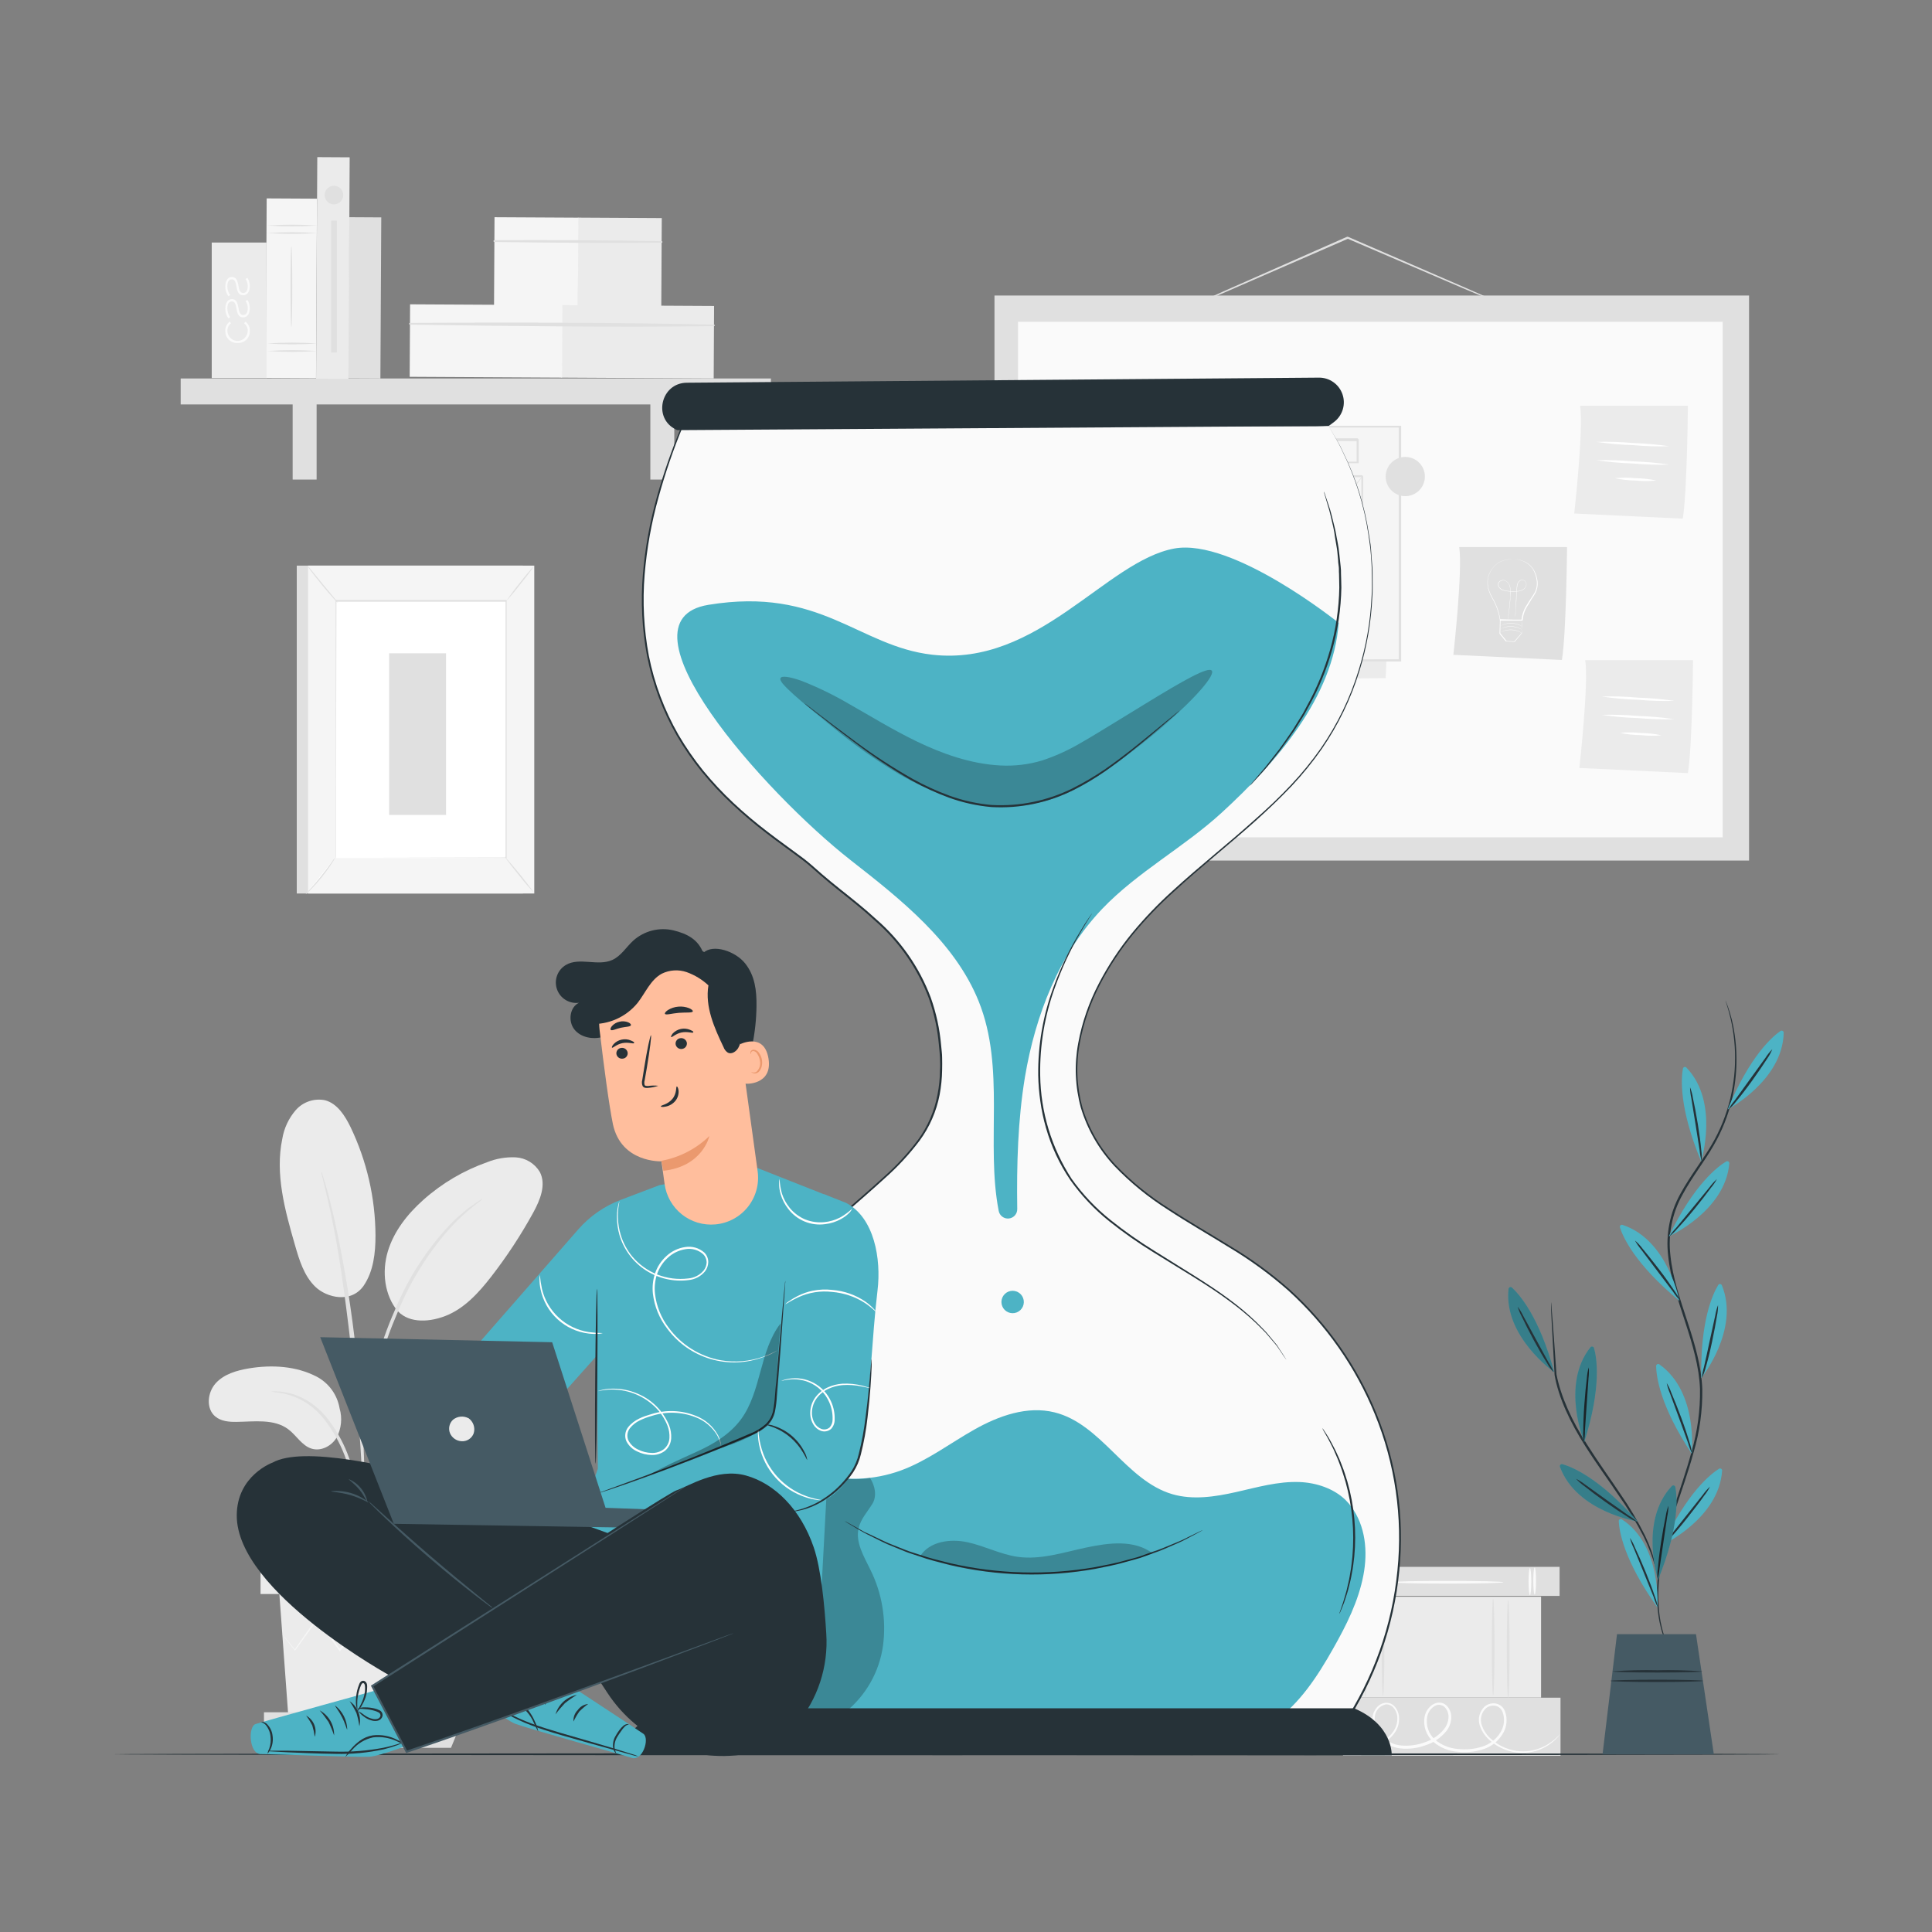<svg width="180" height="180" viewBox="0 0 180 180" fill="none" xmlns="http://www.w3.org/2000/svg">
<rect x="0" y="0" width="180" height="180" fill="#808080" stroke="none"/>
<path d="M145.303 145.98V148.687H125.035V145.98H145.303Z" fill="#E0E0E0"/>
<path d="M142.538 146.088C142.47 146.088 142.412 146.657 142.412 147.359C142.412 148.061 142.47 148.626 142.538 148.626C142.607 148.626 142.668 148.057 142.668 147.359C142.668 146.66 142.61 146.088 142.538 146.088Z" fill="#FAFAFA"/>
<path d="M142.981 146.034C142.909 146.034 142.855 146.603 142.855 147.301C142.855 148 142.909 148.572 142.981 148.572C143.053 148.572 143.107 148.003 143.107 147.301C143.107 146.599 143.053 146.034 142.981 146.034Z" fill="#FAFAFA"/>
<path d="M126.601 146.088C126.529 146.088 126.471 146.657 126.471 147.359C126.471 148.061 126.529 148.626 126.601 148.626C126.673 148.626 126.727 148.057 126.727 147.359C126.727 146.66 126.669 146.088 126.601 146.088Z" fill="#FAFAFA"/>
<path d="M127.04 146.034C126.972 146.034 126.914 146.603 126.914 147.301C126.914 148 126.972 148.572 127.04 148.572C127.109 148.572 127.17 148.003 127.17 147.301C127.17 146.599 127.112 146.034 127.04 146.034Z" fill="#FAFAFA"/>
<path d="M129.689 147.413C129.689 147.485 132.011 147.539 134.873 147.539C137.735 147.539 140.057 147.485 140.057 147.413C140.057 147.341 137.735 147.287 134.873 147.287C132.011 147.287 129.689 147.341 129.689 147.413Z" fill="#FAFAFA"/>
<path d="M145.389 158.17V163.584H125.121V158.17H145.389Z" fill="#E0E0E0"/>
<path d="M124.861 162.061C124.861 162.061 124.894 162.086 124.969 162.122C125.045 162.158 125.157 162.212 125.308 162.277C125.748 162.464 126.21 162.596 126.683 162.67C127.441 162.807 128.222 162.696 128.911 162.353C129.338 162.126 129.701 161.797 129.97 161.395C130.278 160.938 130.406 160.383 130.33 159.836C130.286 159.54 130.161 159.261 129.97 159.03C129.867 158.904 129.737 158.803 129.589 158.735C129.441 158.668 129.279 158.636 129.117 158.641C128.949 158.655 128.786 158.703 128.638 158.782C128.49 158.861 128.36 158.97 128.256 159.102C128.035 159.363 127.898 159.686 127.864 160.027C127.836 160.378 127.884 160.731 128.005 161.062C128.125 161.393 128.315 161.695 128.562 161.946C129.075 162.488 129.767 162.827 130.51 162.9C131.275 162.974 132.047 162.878 132.771 162.619C133.544 162.377 134.231 161.916 134.747 161.291C135.013 160.955 135.174 160.548 135.208 160.121C135.229 159.899 135.202 159.675 135.127 159.464C135.052 159.254 134.933 159.063 134.776 158.904C134.604 158.739 134.38 158.641 134.142 158.627C133.908 158.62 133.676 158.686 133.48 158.814C133.1 159.063 132.832 159.45 132.735 159.894C132.65 160.327 132.679 160.775 132.819 161.193C132.959 161.611 133.205 161.986 133.534 162.281C134.177 162.824 134.976 163.149 135.816 163.21C136.612 163.301 137.419 163.221 138.181 162.976C138.93 162.74 139.569 162.243 139.981 161.575C140.186 161.258 140.314 160.897 140.352 160.522C140.391 160.147 140.341 159.767 140.205 159.415C140.137 159.239 140.026 159.082 139.882 158.96C139.738 158.838 139.565 158.754 139.38 158.717C139.202 158.685 139.019 158.69 138.843 158.732C138.667 158.774 138.502 158.852 138.358 158.962C138.105 159.183 137.924 159.476 137.838 159.801C137.752 160.126 137.765 160.469 137.875 160.787C138.072 161.354 138.427 161.854 138.898 162.227C139.677 162.887 140.656 163.267 141.677 163.307C142.298 163.329 142.918 163.22 143.494 162.988C144.071 162.755 144.593 162.404 145.025 161.957C145.112 161.868 145.193 161.774 145.27 161.676C145.297 161.643 145.321 161.608 145.342 161.572C144.914 162.044 144.403 162.433 143.833 162.72C143.163 163.049 142.42 163.203 141.673 163.166C140.688 163.11 139.749 162.731 139.002 162.086C138.564 161.731 138.234 161.26 138.052 160.726C137.956 160.447 137.946 160.147 138.021 159.863C138.095 159.578 138.253 159.322 138.473 159.127C138.594 159.037 138.732 158.973 138.879 158.938C139.025 158.904 139.178 158.899 139.326 158.926C139.477 158.957 139.617 159.026 139.733 159.127C139.849 159.228 139.937 159.357 139.989 159.502C140.107 159.82 140.149 160.161 140.111 160.498C140.072 160.835 139.955 161.159 139.769 161.442C139.382 162.059 138.787 162.516 138.091 162.731C137.362 162.962 136.591 163.036 135.831 162.947C135.045 162.888 134.297 162.585 133.692 162.079C133.396 161.812 133.173 161.473 133.047 161.094C132.921 160.716 132.895 160.311 132.972 159.919C133.053 159.538 133.279 159.204 133.602 158.987C133.748 158.879 133.927 158.826 134.108 158.836C134.289 158.847 134.46 158.92 134.592 159.044C134.723 159.177 134.823 159.336 134.885 159.512C134.948 159.687 134.97 159.874 134.952 160.06C134.922 160.438 134.78 160.799 134.545 161.096C134.06 161.682 133.417 162.116 132.691 162.346C132 162.594 131.263 162.689 130.531 162.623C129.847 162.557 129.208 162.248 128.731 161.752C128.504 161.524 128.328 161.251 128.216 160.949C128.104 160.648 128.057 160.326 128.08 160.006C128.092 159.714 128.203 159.436 128.393 159.215C128.584 158.995 128.844 158.846 129.131 158.792C129.264 158.788 129.397 158.814 129.519 158.869C129.64 158.924 129.748 159.006 129.833 159.109C130.009 159.314 130.124 159.563 130.168 159.829C130.241 160.333 130.125 160.847 129.84 161.269C129.591 161.654 129.251 161.971 128.85 162.194C128.185 162.536 127.428 162.656 126.69 162.536C126.223 162.473 125.764 162.358 125.322 162.194C125.02 162.119 124.865 162.05 124.861 162.061Z" fill="#FAFAFA"/>
<path d="M143.578 148.763V158.159H125.121V148.763H143.578Z" fill="#EBEBEB"/>
<path d="M140.511 149.087C140.443 149.087 140.385 151.121 140.385 153.634C140.385 156.146 140.443 158.18 140.511 158.18C140.579 158.18 140.641 156.146 140.641 153.634C140.641 151.121 140.583 149.087 140.511 149.087Z" fill="#E0E0E0"/>
<path d="M139.111 148.968C139.042 148.968 138.985 150.98 138.985 153.457C138.985 155.934 139.042 157.946 139.111 157.946C139.179 157.946 139.24 155.938 139.24 153.457C139.24 150.977 139.183 148.968 139.111 148.968Z" fill="#E0E0E0"/>
<path d="M127.206 148.68C127.138 148.68 127.08 150.797 127.08 153.41C127.08 156.024 127.138 158.137 127.206 158.137C127.275 158.137 127.336 156.02 127.336 153.41C127.336 150.8 127.278 148.68 127.206 148.68Z" fill="#E0E0E0"/>
<path d="M128.851 148.795C128.782 148.795 128.725 150.854 128.725 153.4C128.725 155.945 128.782 158.004 128.851 158.004C128.919 158.004 128.98 155.945 128.98 153.4C128.98 150.854 128.923 148.795 128.851 148.795Z" fill="#E0E0E0"/>
<path d="M29.495 128.254C27.58 127.264 25.33 127.138 23.202 127.487C22.061 127.678 20.873 128.016 20.095 128.876C19.318 129.737 19.174 131.242 20.063 131.976C20.596 132.415 21.334 132.484 22.025 132.473C23.688 132.455 25.531 132.163 26.86 133.164C27.619 133.733 28.123 134.683 29.02 134.964C29.916 135.245 30.906 134.716 31.374 133.916C31.807 133.083 31.902 132.115 31.64 131.213C31.534 130.588 31.286 129.996 30.913 129.482C30.541 128.969 30.056 128.549 29.495 128.254Z" fill="#EBEBEB"/>
<path d="M33.879 119.79C32.709 121.46 30.434 120.906 29.379 119.887C28.324 118.868 27.878 117.389 27.475 115.978C26.546 112.759 25.614 109.379 26.301 106.099C26.466 105.104 26.903 104.175 27.565 103.414C27.899 103.038 28.326 102.757 28.803 102.598C29.28 102.439 29.79 102.407 30.283 102.506C31.428 102.812 32.14 103.946 32.655 105.001C34.172 108.156 34.968 111.609 34.984 115.11C34.984 116.737 34.797 118.444 33.879 119.79Z" fill="#EBEBEB"/>
<path d="M37.078 122.188C35.808 120.679 35.566 118.48 36.132 116.593C36.697 114.707 37.975 113.094 39.447 111.784C41.18 110.241 43.196 109.052 45.384 108.281C46.23 107.94 47.14 107.785 48.051 107.827C48.507 107.854 48.949 107.991 49.34 108.228C49.73 108.464 50.056 108.793 50.291 109.184C50.917 110.376 50.316 111.82 49.668 113C48.526 115.076 47.223 117.06 45.773 118.933C44.602 120.442 43.252 121.928 41.485 122.609C39.717 123.289 37.852 123.206 36.909 121.972" fill="#EBEBEB"/>
<path d="M33.958 144.997C33.897 144.748 33.86 144.494 33.85 144.238C33.796 143.687 33.732 142.992 33.649 142.168C33.546 141.146 33.391 140.131 33.184 139.126C32.913 137.898 32.544 136.694 32.079 135.526C31.623 134.365 31.006 133.275 30.247 132.286C29.628 131.48 28.837 130.822 27.932 130.36C27.317 130.057 26.659 129.852 25.981 129.751C25.726 129.743 25.472 129.707 25.225 129.643C25.481 129.615 25.739 129.615 25.995 129.643C26.699 129.697 27.388 129.876 28.029 130.172C28.981 130.623 29.817 131.287 30.47 132.113C31.264 133.117 31.905 134.233 32.371 135.425C32.836 136.607 33.197 137.827 33.451 139.072C33.647 140.089 33.783 141.116 33.858 142.15C33.922 143.028 33.948 143.741 33.958 144.234C33.985 144.488 33.985 144.744 33.958 144.997Z" fill="#E0E0E0"/>
<path d="M33.815 143.402C33.793 143.284 33.786 143.163 33.793 143.042C33.793 142.78 33.793 142.445 33.793 142.034C33.793 141.163 33.793 139.896 33.75 138.334C33.671 135.209 33.39 131.854 32.883 127.102C32.389 122.645 31.731 117.454 31.032 114.08C30.885 113.314 30.733 112.622 30.589 112.018C30.445 111.413 30.341 110.891 30.229 110.47C30.118 110.048 30.057 109.75 29.995 109.49C29.963 109.373 29.941 109.252 29.931 109.13C29.986 109.235 30.027 109.346 30.053 109.462C30.132 109.714 30.229 110.034 30.348 110.426C30.467 110.819 30.611 111.362 30.762 111.967C30.913 112.572 31.086 113.26 31.248 114.026C32.113 118.016 32.763 122.049 33.196 126.108C33.714 130.86 33.948 135.187 33.97 138.319C33.988 139.885 33.97 141.152 33.916 142.027C33.891 142.438 33.869 142.772 33.855 143.035C33.857 143.159 33.843 143.282 33.815 143.402Z" fill="#E0E0E0"/>
<path d="M33.793 135.058C33.766 134.708 33.766 134.356 33.793 134.006C33.833 133.33 33.927 132.35 34.117 131.155C34.347 129.754 34.656 128.367 35.043 127.001C35.497 125.32 36.078 123.676 36.781 122.083C37.986 119.147 39.714 116.455 41.883 114.138C42.261 113.742 42.662 113.37 43.085 113.022C43.269 112.867 43.445 112.712 43.596 112.59L44.061 112.27C44.341 112.056 44.638 111.866 44.95 111.701C45 111.769 43.693 112.536 42.045 114.293C39.947 116.63 38.265 119.309 37.069 122.213C36.382 123.795 35.801 125.421 35.331 127.08C34.873 128.606 34.571 130.01 34.341 131.191C34.11 132.372 33.999 133.351 33.923 134.017C33.908 134.367 33.864 134.715 33.793 135.058Z" fill="#E0E0E0"/>
<path d="M42.418 148.511L41.579 159.966H26.866L26.027 148.511H42.418Z" fill="#EBEBEB"/>
<path d="M24.274 143.996H43.84V148.511H24.274V143.996Z" fill="#EBEBEB"/>
<path d="M43.84 159.527V160.78H42.918H24.594V159.527H43.84Z" fill="#E0E0E0"/>
<path d="M42.018 162.842L42.918 160.643H25.296L26.347 162.842H42.018Z" fill="#E0E0E0"/>
<path d="M26.3 152.255C26.318 152.292 26.341 152.328 26.369 152.359C26.43 152.438 26.502 152.532 26.588 152.651L27.449 153.749L27.485 153.799L27.521 153.745C28.061 153 28.781 152.006 29.627 150.833H29.519L31.592 153.77L31.657 153.86L31.729 153.774L34.177 150.84H34.037L34.17 151.009L36.359 153.774L36.434 153.868L36.499 153.77C37.248 152.716 37.939 151.726 38.576 150.836H38.454L41.01 153.749L41.053 153.799L41.089 153.742L41.888 152.399C41.975 152.251 42.039 152.132 42.093 152.039C42.12 152 42.142 151.957 42.158 151.913C42.125 151.946 42.096 151.984 42.072 152.024L41.845 152.384L41.006 153.706H41.085L38.565 150.757L38.504 150.685L38.447 150.764L36.351 153.688H36.495L34.299 150.926L34.166 150.754L34.094 150.667L34.022 150.754L31.571 153.684H31.707L29.612 150.761L29.551 150.674L29.493 150.761L27.431 153.706H27.506C27.128 153.252 26.833 152.896 26.613 152.626L26.376 152.348C26.333 152.28 26.304 152.251 26.3 152.255Z" fill="#F5F5F5"/>
<path d="M25.821 148.435C25.821 148.486 29.511 148.525 34.058 148.525C38.605 148.525 42.295 148.486 42.295 148.435C42.295 148.385 38.608 148.345 34.058 148.345C29.508 148.345 25.821 148.385 25.821 148.435Z" fill="#F5F5F5"/>
<path d="M109.725 29.102C109.725 29.102 109.757 29.102 109.811 29.077L110.049 28.984L110.956 28.606L114.286 27.166L125.23 22.399L125.611 22.23H125.532L136.257 26.834L139.497 28.195L140.382 28.555C140.483 28.602 140.588 28.639 140.695 28.667C140.6 28.61 140.5 28.561 140.397 28.519L139.525 28.123L136.285 26.701L125.586 22.061H125.547H125.507L125.125 22.226L114.203 27.05L110.902 28.53L110.009 28.944L109.779 29.056C109.759 29.069 109.741 29.085 109.725 29.102Z" fill="#E0E0E0"/>
<path d="M92.653 27.533H162.957V80.176H92.653V27.533Z" fill="#E0E0E0"/>
<path d="M94.845 29.981H160.498V78.012H94.845V29.981Z" fill="#FAFAFA"/>
<path d="M145.998 50.965C145.998 50.965 145.93 59.026 145.519 61.488L135.407 61.009C135.407 61.009 136.292 53.089 135.95 50.965H145.998Z" fill="#E0E0E0"/>
<path d="M141.015 52.103H140.867C140.726 52.098 140.585 52.105 140.446 52.124C140.224 52.157 140.008 52.221 139.805 52.315C139.536 52.449 139.298 52.638 139.107 52.87C138.872 53.152 138.705 53.484 138.621 53.842C138.541 54.26 138.578 54.692 138.725 55.091C138.8 55.308 138.895 55.518 139.009 55.717C139.13 55.92 139.238 56.131 139.333 56.347C139.535 56.806 139.673 57.291 139.744 57.787V57.82H139.776H140.773H141.821H141.861V57.784C141.905 57.29 142.072 56.815 142.347 56.401C142.469 56.192 142.602 56.002 142.707 55.804C142.837 55.617 142.957 55.424 143.067 55.224C143.251 54.842 143.307 54.41 143.225 53.993C143.166 53.633 143.032 53.29 142.833 52.985C142.662 52.74 142.438 52.537 142.177 52.391C141.856 52.22 141.503 52.116 141.141 52.085H140.997C140.997 52.085 140.997 52.085 141.033 52.085H141.141C141.278 52.101 141.414 52.127 141.547 52.164C141.76 52.22 141.965 52.303 142.156 52.412C142.41 52.556 142.629 52.757 142.793 52.999C142.979 53.301 143.101 53.638 143.153 53.989C143.231 54.393 143.176 54.812 142.995 55.181C142.884 55.378 142.764 55.569 142.635 55.753C142.509 55.944 142.375 56.142 142.253 56.351C141.969 56.774 141.797 57.262 141.753 57.769L141.792 57.73H140.745H139.744L139.783 57.766C139.711 57.263 139.571 56.772 139.366 56.308C139.267 56.089 139.156 55.877 139.035 55.67C138.923 55.475 138.829 55.27 138.754 55.058C138.608 54.671 138.569 54.252 138.642 53.845C138.724 53.497 138.883 53.171 139.107 52.891C139.292 52.662 139.524 52.474 139.787 52.34C139.986 52.244 140.198 52.177 140.417 52.142C140.554 52.121 140.692 52.109 140.831 52.106H140.943C141 52.106 141.015 52.106 141.015 52.103Z" fill="white"/>
<path d="M140.497 57.722C140.498 57.712 140.498 57.701 140.497 57.69V57.596C140.497 57.514 140.53 57.391 140.551 57.236C140.598 56.92 140.666 56.466 140.71 55.901C140.71 55.76 140.731 55.613 140.735 55.458C140.744 55.296 140.744 55.134 140.735 54.972C140.731 54.798 140.693 54.627 140.623 54.468C140.545 54.296 140.407 54.159 140.234 54.083C140.142 54.044 140.041 54.033 139.943 54.052C139.845 54.071 139.755 54.118 139.684 54.187C139.646 54.222 139.616 54.265 139.596 54.313C139.576 54.361 139.567 54.413 139.568 54.464C139.57 54.569 139.606 54.67 139.669 54.752C139.734 54.837 139.818 54.904 139.914 54.95C140.009 54.995 140.11 55.028 140.213 55.048C140.635 55.134 141.068 55.148 141.494 55.091C141.6 55.076 141.703 55.047 141.8 55.004C141.895 54.962 141.981 54.901 142.052 54.824C142.125 54.748 142.176 54.654 142.2 54.551C142.223 54.45 142.21 54.344 142.164 54.252C142.122 54.159 142.046 54.085 141.952 54.047C141.907 54.028 141.858 54.017 141.809 54.017C141.76 54.017 141.712 54.028 141.667 54.047C141.58 54.086 141.506 54.148 141.451 54.227C141.4 54.304 141.364 54.389 141.343 54.479C141.313 54.65 141.296 54.823 141.293 54.997L141.242 55.922C141.217 56.488 141.192 56.945 141.178 57.265C141.178 57.42 141.178 57.542 141.178 57.625V57.751C141.177 57.74 141.177 57.73 141.178 57.719C141.178 57.697 141.178 57.665 141.178 57.625C141.178 57.586 141.178 57.416 141.199 57.265C141.199 56.945 141.246 56.488 141.278 55.922C141.278 55.642 141.311 55.332 141.329 54.997C141.331 54.825 141.349 54.654 141.383 54.486C141.4 54.4 141.435 54.318 141.484 54.245C141.537 54.172 141.607 54.112 141.689 54.072C141.73 54.054 141.775 54.045 141.82 54.045C141.865 54.045 141.91 54.054 141.952 54.072C142.039 54.108 142.11 54.177 142.15 54.263C142.191 54.35 142.202 54.449 142.182 54.544C142.158 54.639 142.109 54.727 142.042 54.799C141.895 54.943 141.705 55.035 141.502 55.058C141.29 55.086 141.077 55.096 140.864 55.087C140.651 55.082 140.439 55.057 140.231 55.015C140.13 54.996 140.032 54.963 139.939 54.918C139.848 54.874 139.768 54.81 139.705 54.731C139.646 54.653 139.612 54.559 139.608 54.461C139.608 54.413 139.618 54.366 139.636 54.322C139.655 54.278 139.682 54.239 139.716 54.205C139.784 54.141 139.869 54.097 139.96 54.079C140.052 54.061 140.147 54.07 140.234 54.104C140.394 54.176 140.522 54.305 140.594 54.464C140.663 54.621 140.701 54.79 140.706 54.961C140.706 55.127 140.706 55.285 140.706 55.44C140.706 55.595 140.706 55.742 140.681 55.886C140.638 56.452 140.573 56.905 140.533 57.218C140.512 57.377 140.494 57.496 140.483 57.578V57.672C140.486 57.689 140.49 57.706 140.497 57.722Z" fill="white"/>
<path d="M141.84 57.776C141.823 57.887 141.814 57.999 141.811 58.111C141.811 58.351 141.797 58.643 141.768 58.986V58.964L141.084 59.76H141.12L140.331 59.717H140.364L139.975 59.242L139.777 59V59.033C139.777 58.568 139.799 58.133 139.806 57.737L139.763 57.776H141.235H141.84C141.793 57.77 141.746 57.77 141.699 57.776L141.285 57.755L139.788 57.697H139.745V57.74C139.745 58.14 139.719 58.576 139.705 59.036V59.04C139.77 59.119 139.835 59.202 139.903 59.281L140.295 59.76H140.317L141.105 59.8H141.12L141.789 59.004C141.789 58.644 141.789 58.356 141.789 58.104C141.813 57.996 141.83 57.886 141.84 57.776Z" fill="white"/>
<path d="M139.794 58.914C139.794 58.914 139.823 58.914 139.87 58.882C139.937 58.852 140.005 58.825 140.075 58.802C140.306 58.722 140.551 58.685 140.795 58.694C141.042 58.7 141.287 58.751 141.515 58.846L141.713 58.939L141.785 58.975C141.767 58.956 141.745 58.94 141.72 58.928C141.657 58.89 141.59 58.855 141.522 58.824C141.295 58.723 141.051 58.668 140.802 58.662C140.557 58.653 140.312 58.693 140.082 58.781C140.013 58.806 139.946 58.836 139.881 58.871L139.794 58.914Z" fill="white"/>
<path d="M139.798 58.601L139.87 58.568L140.075 58.486C140.307 58.407 140.551 58.37 140.795 58.378C141.042 58.386 141.286 58.438 141.515 58.529C141.602 58.565 141.666 58.597 141.713 58.622L141.785 58.658L141.72 58.612C141.657 58.573 141.591 58.539 141.522 58.511C141.296 58.409 141.051 58.352 140.802 58.345C140.557 58.34 140.313 58.38 140.082 58.464C139.996 58.5 139.928 58.532 139.881 58.558C139.834 58.583 139.794 58.597 139.798 58.601Z" fill="white"/>
<path d="M139.816 58.298L139.888 58.27C139.938 58.248 140.006 58.216 140.093 58.187C140.324 58.108 140.568 58.072 140.813 58.079C141.06 58.084 141.304 58.135 141.533 58.23C141.619 58.266 141.684 58.298 141.731 58.324L141.803 58.36L141.738 58.313C141.675 58.273 141.608 58.238 141.54 58.208C141.312 58.109 141.068 58.054 140.82 58.046C140.575 58.041 140.331 58.081 140.1 58.165C140.031 58.192 139.963 58.223 139.898 58.259C139.868 58.266 139.84 58.28 139.816 58.298Z" fill="white"/>
<path d="M157.258 37.8C157.258 37.8 157.189 45.864 156.779 48.323L146.667 47.844C146.667 47.844 147.556 39.924 147.214 37.8H157.258Z" fill="#EBEBEB"/>
<path d="M148.738 41.17C149.86 41.336 150.991 41.437 152.125 41.472C153.256 41.576 154.392 41.611 155.527 41.576C154.405 41.412 153.274 41.311 152.14 41.274C151.009 41.174 149.873 41.139 148.738 41.17Z" fill="white"/>
<path d="M148.737 42.876C149.86 43.045 150.991 43.147 152.125 43.182C153.255 43.282 154.39 43.317 155.523 43.286C154.401 43.12 153.27 43.019 152.136 42.984C151.006 42.882 149.871 42.846 148.737 42.876Z" fill="white"/>
<path d="M150.454 44.554C151.088 44.69 151.735 44.763 152.384 44.77C153.027 44.835 153.676 44.835 154.32 44.77C153.687 44.633 153.042 44.561 152.394 44.554C151.749 44.488 151.099 44.488 150.454 44.554Z" fill="white"/>
<path d="M157.736 61.506C157.736 61.506 157.668 69.566 157.258 72.029L147.145 71.55C147.145 71.55 148.034 63.63 147.692 61.506H157.736Z" fill="#EBEBEB"/>
<path d="M149.216 64.89C150.338 65.058 151.469 65.161 152.604 65.196C153.733 65.296 154.868 65.331 156.002 65.3C154.881 65.134 153.751 65.033 152.618 64.998C151.487 64.896 150.351 64.86 149.216 64.89Z" fill="white"/>
<path d="M149.216 66.6C150.338 66.767 151.469 66.868 152.604 66.902C153.733 67.002 154.868 67.037 156.002 67.007C154.88 66.84 153.748 66.739 152.614 66.704C151.484 66.605 150.35 66.57 149.216 66.6Z" fill="white"/>
<path d="M150.932 68.278C151.565 68.414 152.211 68.485 152.858 68.49C153.503 68.562 154.153 68.568 154.799 68.508C154.166 68.371 153.52 68.299 152.873 68.292C152.228 68.22 151.578 68.216 150.932 68.278Z" fill="white"/>
<path d="M130.1 39.92L129.099 63.176L100.068 63.526L101.372 40.226L130.1 39.92Z" fill="#EBEBEB"/>
<path d="M101.598 39.755H130.438V61.531H101.598V39.755Z" fill="#F5F5F5"/>
<path d="M101.599 61.531C101.599 61.531 101.599 61.391 101.599 61.124C101.599 60.858 101.599 60.469 101.599 59.965C101.599 58.943 101.599 57.445 101.621 55.559C101.621 51.761 101.646 46.328 101.664 39.755L101.581 39.834H130.417L130.316 39.737C130.316 47.567 130.316 54.983 130.316 61.513L130.406 61.423L109.605 61.466L103.687 61.492H102.114H101.707H101.567H102.096L103.68 61.56L109.573 61.585L130.453 61.628H130.543V61.542C130.543 55.012 130.543 47.596 130.543 39.766V39.665H130.442H101.606H101.52V39.748C101.52 46.339 101.552 51.793 101.563 55.588C101.563 57.478 101.563 58.957 101.585 59.976C101.585 60.473 101.585 60.854 101.585 61.121C101.592 61.402 101.599 61.531 101.599 61.531Z" fill="#E0E0E0"/>
<path d="M115.268 44.366H126.957V59.08H115.268V44.366Z" fill="#F5F5F5"/>
<path d="M115.268 59.08C115.272 59.055 115.272 59.029 115.268 59.004V58.795C115.268 58.601 115.268 58.334 115.268 57.992C115.268 57.272 115.268 56.261 115.29 54.972C115.29 52.384 115.319 48.719 115.337 44.366L115.247 44.456H126.936C126.961 44.456 126.749 44.269 126.839 44.359V48.359C126.839 49.666 126.839 50.94 126.839 52.175C126.839 54.648 126.839 56.963 126.839 59.065L126.918 58.982L118.454 59.026L116.082 59.047H115.452H115.229C115.297 59.052 115.366 59.052 115.434 59.047H116.046L118.404 59.069L126.918 59.112H127.001V59.029C127.001 56.927 127.001 54.612 127.001 52.139C127.001 50.904 127.001 49.619 127.001 48.323V44.374C127.091 44.46 126.882 44.248 126.9 44.273H115.211H115.121V44.363C115.139 48.737 115.157 52.423 115.168 55.026L115.189 58.025C115.189 58.361 115.189 58.624 115.189 58.813C115.189 58.892 115.189 58.957 115.189 59.011C115.213 59.037 115.239 59.06 115.268 59.08Z" fill="#E0E0E0"/>
<path d="M104.107 41H126.51V43.121H104.107V41Z" fill="#F5F5F5"/>
<path d="M104.108 43.121C104.108 43.121 104.108 43.067 104.108 42.977C104.108 42.887 104.108 42.736 104.108 42.563C104.108 42.203 104.108 41.674 104.133 41L104.093 41.04C107.87 41.076 116.481 41.101 126.496 41.101C126.298 40.9 126.442 41.044 126.395 41V43.114L126.493 43.013L110.613 43.056L105.847 43.085H104.551H104.209C104.169 43.082 104.129 43.082 104.09 43.085H104.194H104.522H105.796L110.541 43.117L126.493 43.157H126.59V43.06C126.59 42.721 126.59 42.372 126.59 42.019V40.939L126.489 40.838C116.474 40.838 107.863 40.864 104.086 40.9H104.043V40.939C104.043 41.62 104.043 42.152 104.065 42.527C104.065 42.696 104.065 42.826 104.065 42.926C104.068 42.993 104.082 43.059 104.108 43.121Z" fill="#E0E0E0"/>
<path d="M104.107 44.366H113.838V53.233H104.107V44.366Z" fill="#F5F5F5"/>
<path d="M104.108 53.233C104.108 53.233 104.108 53.172 104.108 53.064V52.582C104.108 52.15 104.108 51.541 104.13 50.782C104.13 49.219 104.155 47.02 104.173 44.374L104.09 44.46H113.81L113.713 44.363V46.742C113.713 47.52 113.713 48.283 113.713 49.028C113.713 50.515 113.713 51.908 113.713 53.226L113.803 53.14L106.783 53.183L104.792 53.208H104.259C104.197 53.203 104.135 53.203 104.072 53.208C104.129 53.213 104.185 53.213 104.241 53.208H104.756L106.725 53.23L113.803 53.273H113.889V53.183C113.889 51.883 113.889 50.472 113.889 48.985C113.889 48.24 113.889 47.477 113.889 46.699V44.32C113.979 44.406 113.771 44.197 113.789 44.219H104.069H103.982V44.302C104 46.969 104.015 49.19 104.025 50.782C104.025 51.538 104.043 52.139 104.047 52.582C104.047 52.771 104.047 52.926 104.047 53.046C104.059 53.111 104.079 53.174 104.108 53.233Z" fill="#E0E0E0"/>
<path d="M104.107 54.623H113.838V59.08H104.107V54.623Z" fill="#F5F5F5"/>
<path d="M104.107 59.08C104.107 59.08 104.107 58.964 104.107 58.756L104.125 57.863C104.125 57.074 104.147 55.976 104.165 54.623L104.093 54.695L113.813 54.724C113.903 54.814 113.694 54.601 113.716 54.626V56.92C113.716 57.665 113.716 58.388 113.716 59.08L113.813 58.986L106.854 59.029L104.824 59.058H104.277H104.082C104.14 59.063 104.198 59.063 104.255 59.058H104.784L106.789 59.087L113.813 59.13H113.907V59.036C113.907 58.345 113.907 57.622 113.907 56.876V54.583C113.928 54.583 113.719 54.392 113.806 54.482L104.086 54.508H104.039V54.58C104.039 55.951 104.068 57.067 104.075 57.863C104.075 58.223 104.075 58.522 104.075 58.741C104.075 58.855 104.086 58.968 104.107 59.08Z" fill="#E0E0E0"/>
<path d="M115.56 44.392C119.181 49.392 123.343 54.079 126.961 59.08L115.56 44.392Z" fill="white"/>
<path d="M126.957 59.08C126.957 59.08 126.932 59.018 126.863 58.914L126.557 58.468C126.291 58.079 125.891 57.528 125.387 56.855C124.383 55.501 122.947 53.672 121.334 51.674C119.721 49.676 118.27 47.862 117.241 46.534L116.02 44.96L115.685 44.532C115.606 44.438 115.563 44.388 115.556 44.392C115.582 44.45 115.615 44.506 115.653 44.557L115.959 45.004C116.225 45.392 116.625 45.943 117.129 46.62C118.133 47.97 119.57 49.799 121.183 51.797C122.795 53.795 124.243 55.609 125.276 56.938L126.496 58.514L126.831 58.939C126.867 58.991 126.91 59.038 126.957 59.08Z" fill="#E0E0E0"/>
<path d="M115.268 59.08C115.312 59.112 117.965 55.84 121.19 51.786C124.416 47.732 127.001 44.402 126.95 44.366C126.9 44.33 124.258 47.606 121.028 51.664C117.799 55.721 115.225 59.04 115.268 59.08Z" fill="#E0E0E0"/>
<path d="M129.098 44.399C129.098 44.761 129.206 45.114 129.406 45.415C129.607 45.716 129.893 45.95 130.227 46.088C130.561 46.227 130.929 46.263 131.284 46.193C131.639 46.122 131.964 45.948 132.22 45.692C132.476 45.436 132.65 45.11 132.721 44.756C132.791 44.401 132.755 44.033 132.617 43.699C132.478 43.365 132.244 43.079 131.943 42.878C131.642 42.677 131.289 42.57 130.927 42.57C130.442 42.571 129.978 42.764 129.635 43.107C129.292 43.449 129.099 43.914 129.098 44.399Z" fill="#E0E0E0"/>
<path d="M99.186 39.96C99.186 40.322 99.293 40.675 99.494 40.976C99.695 41.277 99.981 41.511 100.315 41.65C100.649 41.788 101.017 41.824 101.372 41.754C101.726 41.683 102.052 41.509 102.308 41.253C102.564 40.997 102.738 40.672 102.809 40.317C102.879 39.962 102.843 39.594 102.705 39.26C102.566 38.926 102.332 38.64 102.031 38.439C101.73 38.239 101.377 38.131 101.015 38.131C100.53 38.132 100.066 38.325 99.723 38.668C99.38 39.011 99.187 39.475 99.186 39.96Z" fill="#E0E0E0"/>
<path d="M27.648 52.697H48.723V83.246H27.648V52.697Z" fill="#E0E0E0"/>
<path d="M28.703 52.697H49.777V83.246H28.703V52.697Z" fill="#F5F5F5"/>
<path d="M31.32 56.005H47.16V79.938H31.32V56.005Z" fill="white"/>
<path d="M31.32 79.938C31.32 79.938 31.32 79.895 31.32 79.819C31.32 79.744 31.32 79.628 31.32 79.481C31.32 79.178 31.32 78.739 31.32 78.167C31.32 77.022 31.32 75.348 31.32 73.238C31.32 69.019 31.32 63.043 31.345 56.005L31.291 56.059H47.16L47.102 56.002C47.102 65.03 47.102 73.354 47.102 79.934L47.149 79.888L35.629 79.913H32.443H31.608H31.316H31.597H32.425H35.6L47.156 79.934H47.203V79.891C47.203 73.31 47.203 64.987 47.203 55.958V55.901H47.16H31.32H31.27V55.951C31.27 63.004 31.288 68.99 31.295 73.231C31.295 75.337 31.295 77.004 31.295 78.149C31.295 78.714 31.295 79.15 31.295 79.448C31.295 79.596 31.295 79.704 31.295 79.783L31.32 79.938Z" fill="#E0E0E0"/>
<path d="M28.645 52.697C28.747 52.891 28.867 53.074 29.005 53.244C29.25 53.572 29.599 54.014 29.995 54.497C30.391 54.979 30.762 55.404 31.036 55.71C31.175 55.881 31.331 56.039 31.5 56.182C31.38 55.996 31.245 55.82 31.097 55.656L30.082 54.425L29.07 53.194C28.941 53.018 28.799 52.852 28.645 52.697Z" fill="#E0E0E0"/>
<path d="M31.24 79.859C30.454 81.112 29.528 82.271 28.479 83.315L31.24 79.859Z" fill="white"/>
<path d="M28.479 83.315C28.654 83.186 28.815 83.039 28.958 82.876C29.326 82.503 29.674 82.111 30.002 81.702C30.329 81.293 30.636 80.868 30.92 80.428C31.047 80.25 31.154 80.059 31.24 79.859C31.099 80.024 30.969 80.198 30.851 80.381C30.621 80.708 30.293 81.151 29.912 81.63C29.53 82.109 29.167 82.523 28.9 82.822C28.747 82.975 28.606 83.14 28.479 83.315Z" fill="#E0E0E0"/>
<path d="M49.779 83.221L47.018 79.816L49.779 83.221Z" fill="white"/>
<path d="M47.019 79.816C46.998 79.816 47.595 80.615 48.355 81.554C48.805 82.135 49.286 82.691 49.795 83.221C48.935 82.038 48.013 80.902 47.034 79.816H47.019Z" fill="#E0E0E0"/>
<path d="M49.777 52.697C49.304 53.208 48.857 53.743 48.438 54.299C47.991 54.833 47.574 55.392 47.189 55.973C47.663 55.459 48.111 54.921 48.528 54.36C48.976 53.83 49.393 53.275 49.777 52.697Z" fill="#E0E0E0"/>
<path d="M36.256 60.865H41.559V75.924H36.256V60.865Z" fill="#E0E0E0"/>
<path d="M32.505 20.236L35.522 20.253L35.44 35.264L32.423 35.248L32.505 20.236Z" fill="#E0E0E0"/>
<path d="M53.844 20.276L61.656 20.319L61.611 28.606L53.8 28.563L53.844 20.276Z" fill="#EBEBEB"/>
<path d="M46.073 20.238L53.885 20.28L53.84 28.567L46.028 28.525L46.073 20.238Z" fill="#F5F5F5"/>
<path d="M61.647 22.615C56.456 22.658 51.25 22.615 46.059 22.543C46.037 22.543 46.016 22.535 46 22.519C45.985 22.503 45.976 22.482 45.976 22.46C45.976 22.438 45.985 22.417 46 22.402C46.016 22.386 46.037 22.378 46.059 22.378C51.255 22.349 56.451 22.38 61.647 22.471C61.666 22.471 61.684 22.479 61.698 22.492C61.711 22.506 61.719 22.524 61.719 22.543C61.719 22.562 61.711 22.581 61.698 22.594C61.684 22.608 61.666 22.615 61.647 22.615Z" fill="#E0E0E0"/>
<path d="M52.335 28.429L66.529 28.506L66.493 35.26L52.298 35.183L52.335 28.429Z" fill="#EBEBEB"/>
<path d="M38.206 28.353L52.4 28.43L52.364 35.183L38.169 35.106L38.206 28.353Z" fill="#F5F5F5"/>
<path d="M66.52 30.388C57.088 30.496 47.627 30.388 38.199 30.247C38.177 30.247 38.156 30.238 38.14 30.223C38.124 30.207 38.116 30.186 38.116 30.164C38.116 30.142 38.124 30.121 38.14 30.106C38.156 30.09 38.177 30.082 38.199 30.082C47.631 30.031 57.091 30.038 66.52 30.244C66.539 30.244 66.557 30.251 66.571 30.265C66.584 30.278 66.592 30.297 66.592 30.316C66.592 30.335 66.584 30.353 66.571 30.366C66.557 30.38 66.539 30.388 66.52 30.388Z" fill="#E0E0E0"/>
<path d="M16.833 35.262H71.826V37.681H16.833V35.262Z" fill="#E0E0E0"/>
<path d="M60.59 36.425H62.822V44.68H60.59V36.425Z" fill="#E0E0E0"/>
<path d="M27.266 36.425H29.498V44.68H27.266V36.425Z" fill="#E0E0E0"/>
<path d="M29.561 14.64L32.578 14.657L32.466 35.302L29.45 35.286L29.561 14.64Z" fill="#EBEBEB"/>
<path d="M24.846 18.485L29.533 18.51L29.443 35.243L24.756 35.217L24.846 18.485Z" fill="#F5F5F5"/>
<path d="M24.879 21.712C26.437 21.822 28 21.822 29.559 21.712C28 21.606 26.437 21.606 24.879 21.712Z" fill="#E0E0E0"/>
<path d="M24.879 21.01C26.437 21.12 28 21.12 29.559 21.01C28 20.904 26.437 20.904 24.879 21.01Z" fill="#E0E0E0"/>
<path d="M24.879 32.702C26.437 32.812 28 32.812 29.559 32.702C28 32.597 26.437 32.597 24.879 32.702Z" fill="#E0E0E0"/>
<path d="M24.879 32C26.437 32.111 28 32.111 29.559 32C28 31.895 26.437 31.895 24.879 32Z" fill="#E0E0E0"/>
<path d="M27.148 30.467C27.195 30.467 27.23 28.778 27.23 26.698C27.23 24.617 27.195 22.928 27.148 22.928C27.101 22.928 27.069 24.617 27.069 26.698C27.069 28.778 27.105 30.467 27.148 30.467Z" fill="#E0E0E0"/>
<path d="M19.727 22.597H24.828V35.226H19.727V22.597Z" fill="#EBEBEB"/>
<path d="M22.133 31.954C22.284 31.962 22.436 31.939 22.579 31.885C22.721 31.831 22.85 31.748 22.958 31.64C23.066 31.533 23.149 31.404 23.204 31.262C23.258 31.12 23.282 30.968 23.274 30.816C23.282 30.651 23.248 30.485 23.176 30.336C23.104 30.187 22.995 30.059 22.86 29.963L22.745 30.125C22.853 30.204 22.94 30.308 22.998 30.429C23.057 30.549 23.084 30.682 23.079 30.816C23.079 31.067 22.98 31.308 22.802 31.485C22.625 31.663 22.384 31.763 22.133 31.763C21.881 31.763 21.641 31.663 21.463 31.485C21.285 31.308 21.186 31.067 21.186 30.816C21.18 30.682 21.209 30.548 21.268 30.428C21.327 30.307 21.415 30.203 21.524 30.125L21.405 29.963C21.272 30.06 21.165 30.189 21.093 30.338C21.021 30.487 20.988 30.651 20.995 30.816C20.987 30.968 21.01 31.119 21.065 31.261C21.119 31.403 21.202 31.532 21.31 31.639C21.417 31.746 21.546 31.83 21.688 31.884C21.829 31.938 21.981 31.962 22.133 31.954Z" fill="#FAFAFA"/>
<path d="M21.282 29.65L21.452 29.552C21.275 29.32 21.18 29.035 21.182 28.742C21.182 28.271 21.351 28.08 21.603 28.08C22.258 28.08 21.776 29.57 22.658 29.57C22.996 29.57 23.273 29.286 23.273 28.717C23.278 28.444 23.201 28.176 23.054 27.947L22.881 28.048C23.017 28.245 23.087 28.481 23.082 28.721C23.082 29.16 22.902 29.354 22.661 29.354C21.988 29.354 22.463 27.864 21.607 27.864C21.247 27.864 20.994 28.181 20.994 28.753C20.983 29.076 21.085 29.393 21.282 29.65Z" fill="#FAFAFA"/>
<path d="M21.282 27.594L21.452 27.497C21.275 27.264 21.18 26.979 21.182 26.687C21.182 26.215 21.351 26.024 21.603 26.024C22.258 26.024 21.776 27.511 22.658 27.511C22.996 27.511 23.273 27.23 23.273 26.662C23.278 26.389 23.201 26.121 23.054 25.891L22.881 25.988C23.016 26.188 23.087 26.424 23.082 26.665C23.082 27.104 22.902 27.299 22.661 27.299C21.988 27.299 22.463 25.808 21.607 25.808C21.247 25.808 20.994 26.122 20.994 26.694C20.983 27.018 21.085 27.337 21.282 27.594Z" fill="#FAFAFA"/>
<path d="M31.115 19.04C30.636 19.04 30.247 18.652 30.247 18.173C30.247 17.694 30.636 17.305 31.115 17.305C31.594 17.305 31.982 17.694 31.982 18.173C31.982 18.652 31.594 19.04 31.115 19.04Z" fill="#E0E0E0"/>
<path d="M30.848 20.556H31.385V32.839H30.848V20.556Z" fill="#E0E0E0"/>
<path d="M10.508 163.44C10.508 163.49 45.28 163.534 88.163 163.534C131.047 163.534 165.826 163.498 165.826 163.44C165.826 163.382 131.061 163.346 88.163 163.346C45.266 163.346 10.508 163.397 10.508 163.44Z" fill="#263238"/>
<path d="M123.777 39.686C129.555 48.773 129.177 61.373 122.862 70.096C118.654 75.913 112.343 79.816 107.332 84.949C102.321 90.083 98.512 97.661 101.158 104.335C103.851 111.128 111.738 113.89 117.642 118.195C124.156 122.94 128.578 130.024 129.98 137.96C131.382 145.895 129.654 154.066 125.159 160.754H63.808C63.808 160.754 53.029 140.216 66.886 124.56C80.742 108.904 88.183 108.652 87.672 98.384C87.161 88.117 79.975 84.787 75.868 80.935C71.76 77.083 51.748 68.108 63.552 39.683L123.777 39.686Z" fill="#FAFAFA"/>
<path d="M123.776 39.686H122.721H119.611H107.637L63.551 39.654H63.505V39.697C62.601 41.849 61.831 44.056 61.201 46.303C60.538 48.656 60.102 51.067 59.897 53.503C59.685 56.05 59.816 58.613 60.286 61.124C60.803 63.728 61.739 66.23 63.058 68.533C63.742 69.708 64.514 70.828 65.369 71.885C66.242 72.955 67.186 73.966 68.195 74.909C69.217 75.869 70.288 76.776 71.403 77.627C72.519 78.491 73.685 79.304 74.823 80.168C75.392 80.597 75.903 81.079 76.457 81.562C77.012 82.044 77.563 82.494 78.131 82.948C79.265 83.855 80.41 84.748 81.49 85.752C83.744 87.706 85.477 90.19 86.53 92.981C87.037 94.412 87.356 95.903 87.481 97.416C87.513 97.776 87.563 98.172 87.578 98.554C87.592 98.935 87.607 99.317 87.578 99.698C87.57 100.465 87.493 101.228 87.347 101.981C87.062 103.505 86.44 104.947 85.526 106.2C84.585 107.453 83.52 108.607 82.347 109.645C80.018 111.773 77.545 113.807 75.179 116.003C72.814 118.199 70.499 120.488 68.267 122.911C67.129 124.11 66.063 125.378 65.078 126.706C64.086 128.05 63.224 129.486 62.504 130.993C61.047 134.048 60.152 137.341 59.861 140.713C59.568 144.132 59.769 147.576 60.459 150.937C60.794 152.636 61.234 154.312 61.777 155.956C62.31 157.613 62.959 159.231 63.721 160.798L63.746 160.848H125.209L125.234 160.808C128.111 156.477 129.875 151.502 130.371 146.326C130.87 141.353 130.14 136.334 128.247 131.71C126.448 127.289 123.677 123.33 120.14 120.125C118.423 118.61 116.57 117.257 114.603 116.086C112.688 114.898 110.755 113.796 108.929 112.594C107.102 111.452 105.424 110.088 103.933 108.533C102.508 107.006 101.452 105.174 100.844 103.176C100.311 101.227 100.227 99.183 100.599 97.196C100.954 95.28 101.594 93.427 102.496 91.699C103.36 90.036 104.395 88.467 105.585 87.019C106.734 85.63 107.983 84.327 109.322 83.12C111.917 80.73 114.578 78.638 116.968 76.489C118.167 75.409 119.301 74.329 120.349 73.224C121.364 72.142 122.3 70.988 123.149 69.772C124.685 67.54 125.869 65.087 126.659 62.496C127.352 60.259 127.754 57.942 127.855 55.602C127.905 55.069 127.883 54.544 127.883 54.029C127.883 53.514 127.883 53.014 127.837 52.528C127.79 52.042 127.765 51.566 127.729 51.088C127.693 50.609 127.595 50.18 127.534 49.745C127.136 47.093 126.325 44.52 125.129 42.12C124.967 41.749 124.782 41.388 124.575 41.04L124.132 40.288C123.898 39.888 123.772 39.686 123.772 39.686L124.132 40.298L124.561 41.04C124.763 41.389 124.946 41.75 125.108 42.12C126.293 44.526 127.094 47.102 127.484 49.756C127.545 50.188 127.617 50.634 127.671 51.091C127.725 51.548 127.743 52.027 127.779 52.513C127.815 52.999 127.815 53.5 127.819 54.011C127.822 54.522 127.837 55.048 127.786 55.58C127.682 57.912 127.277 60.221 126.58 62.449C125.791 65.031 124.608 67.475 123.074 69.696C122.227 70.908 121.292 72.055 120.277 73.13C119.233 74.239 118.099 75.319 116.9 76.37C114.509 78.53 111.86 80.6 109.246 82.994C107.897 84.21 106.638 85.523 105.481 86.922C104.284 88.38 103.242 89.96 102.374 91.634C101.463 93.373 100.817 95.238 100.459 97.168C100.082 99.175 100.165 101.242 100.703 103.212C101.314 105.233 102.381 107.086 103.821 108.63C105.32 110.194 107.005 111.567 108.839 112.72C110.672 113.926 112.605 115.027 114.517 116.215C116.475 117.384 118.321 118.731 120.032 120.24C123.547 123.428 126.302 127.365 128.092 131.76C129.974 136.361 130.697 141.354 130.198 146.3C129.702 151.447 127.947 156.393 125.086 160.7L125.158 160.661H63.807L63.89 160.711C63.13 159.149 62.482 157.535 61.953 155.88C61.414 154.243 60.976 152.574 60.643 150.883C59.956 147.538 59.756 144.112 60.049 140.71C60.333 137.356 61.222 134.081 62.673 131.044C63.389 129.547 64.243 128.121 65.225 126.785C66.209 125.464 67.269 124.201 68.401 123.005C70.621 120.588 72.921 118.289 75.302 116.107C77.663 113.915 80.129 111.884 82.466 109.746C83.648 108.7 84.723 107.537 85.673 106.276C86.605 105.007 87.243 103.548 87.542 102.002C87.686 101.239 87.764 100.464 87.776 99.688C87.794 99.302 87.776 98.917 87.776 98.532C87.776 98.147 87.711 97.765 87.682 97.384C87.55 95.861 87.223 94.362 86.71 92.923C85.647 90.108 83.899 87.602 81.623 85.633C80.543 84.632 79.388 83.725 78.254 82.822C77.685 82.368 77.127 81.911 76.583 81.443C76.04 80.975 75.503 80.471 74.942 80.039C73.797 79.175 72.634 78.361 71.522 77.501C70.41 76.654 69.342 75.752 68.321 74.797C67.319 73.858 66.38 72.854 65.51 71.791C64.662 70.738 63.893 69.624 63.209 68.458C61.898 66.17 60.966 63.685 60.452 61.099C59.984 58.608 59.852 56.065 60.059 53.539C60.261 51.104 60.693 48.693 61.352 46.339C61.974 44.086 62.734 41.872 63.627 39.712L63.566 39.751L107.626 39.719H119.607H122.725L123.776 39.686Z" fill="#263238"/>
<path d="M65.999 56.351C56.964 57.838 71.209 73.843 79.276 80.158C83.956 83.812 88.96 87.779 91.178 93.28C93.698 99.522 91.829 106.535 93.046 112.813C93.085 113.03 93.205 113.223 93.381 113.355C93.557 113.487 93.777 113.548 93.996 113.524C94.214 113.501 94.416 113.396 94.561 113.23C94.705 113.064 94.781 112.85 94.774 112.63C94.717 108.508 94.825 104.389 95.494 100.332C96.463 94.572 98.673 88.888 102.694 84.672C105.988 81.227 110.305 78.941 113.815 75.722C118.941 71.024 124.208 64.966 124.723 58.032C124.723 58.032 114.88 50.112 109.415 51.102C103.029 52.272 96.743 62.125 86.851 60.998C79.968 60.21 76.479 54.63 65.999 56.351Z" fill="#4DB3C5"/>
<path d="M65.196 142.013C65.423 139.752 66.028 137.196 68.033 136.13C69.246 135.482 70.725 135.554 72.058 135.904C73.389 136.253 74.639 136.861 75.956 137.254C78.576 138.024 81.373 137.934 83.938 136.998C86.389 136.098 88.492 134.478 90.778 133.189C93.064 131.9 95.717 130.957 98.251 131.587C102.622 132.667 104.897 137.938 109.217 139.208C111.139 139.77 113.202 139.453 115.153 139.014C117.104 138.575 119.066 138.002 121.064 138.078C122.634 138.136 124.265 138.679 125.363 139.752L125.391 139.784C125.574 139.963 125.741 140.159 125.888 140.368C127.227 142.168 127.443 144.554 127.029 146.736C126.569 149.18 125.427 151.438 124.203 153.601C122.763 156.15 121.122 158.684 118.739 160.384C115.794 162.482 112.097 161.035 108.493 161.32C100.094 161.982 91.058 162.432 82.656 161.784C78.217 161.424 74.059 161.921 70.538 159.196C68.061 157.28 66.449 154.393 65.671 151.362C64.894 148.331 64.883 145.127 65.196 142.013Z" fill="#4DB3C5"/>
<g opacity="0.24">
<path d="M81.052 137.686C81.523 138.406 81.728 139.385 81.271 140.119C80.814 140.854 80.191 141.527 79.997 142.373C79.684 143.698 80.483 144.994 81.077 146.221C82.176 148.416 82.591 150.89 82.268 153.324C81.928 155.765 80.667 157.984 78.744 159.527C77.891 160.186 76.782 160.697 75.752 160.373C74.784 160.07 74.161 159.088 73.952 158.09C73.744 157.093 73.92 156.067 74.046 155.063C74.632 150.382 74.511 145.639 73.686 140.994C73.549 140.22 73.42 139.334 73.909 138.719C74.262 138.36 74.711 138.11 75.202 137.999C77.074 137.376 79.093 138.067 81.034 137.7" fill="black"/>
</g>
<path d="M129.661 163.541C129.661 163.541 129.83 160.726 126.158 159.156H61.628C61.628 159.156 58.262 160.862 57.848 163.476L129.661 163.541Z" fill="#263238"/>
<path d="M63.001 40.028L63.105 40.075L123.783 39.686C123.783 39.686 123.999 39.55 124.319 39.294C124.698 38.998 124.974 38.59 125.109 38.129C125.244 37.668 125.231 37.176 125.072 36.723C124.913 36.269 124.616 35.877 124.223 35.601C123.83 35.324 123.36 35.178 122.879 35.183L63.983 35.658C61.561 35.68 60.797 38.992 63.001 40.028Z" fill="#263238"/>
<g opacity="0.24">
<path d="M72.72 63.176C72.597 63.41 73.055 63.896 73.922 64.688C74.79 65.48 76.082 66.521 77.688 67.828C79.616 69.42 81.662 70.865 83.808 72.148C85.141 72.92 86.544 73.564 87.998 74.074C88.786 74.346 89.591 74.568 90.407 74.74C91.264 74.922 92.134 75.035 93.01 75.078C94.783 75.174 96.559 74.93 98.24 74.358C99.727 73.817 101.14 73.092 102.445 72.198C103.655 71.399 104.695 70.607 105.685 69.847C106.675 69.088 107.557 68.357 108.356 67.666C111.542 64.904 113.22 62.874 112.896 62.482C112.572 62.089 110.304 63.367 106.776 65.527L103.896 67.291C102.863 67.918 101.758 68.612 100.627 69.253C99.505 69.912 98.317 70.449 97.081 70.855C95.817 71.234 94.496 71.39 93.179 71.316C90.414 71.172 87.732 70.2 85.41 69.077C83.088 67.954 80.986 66.643 79.164 65.621C77.722 64.77 76.215 64.036 74.657 63.425C73.516 63.025 72.824 62.95 72.72 63.176Z" fill="black"/>
</g>
<path d="M94.731 120.334C94.475 120.232 94.191 120.235 93.938 120.342C93.685 120.449 93.485 120.651 93.38 120.905C93.275 121.159 93.274 121.444 93.378 121.698C93.481 121.952 93.681 122.155 93.933 122.263C94.186 122.371 94.471 122.376 94.726 122.276C94.982 122.175 95.187 121.978 95.299 121.727C95.41 121.477 95.418 121.192 95.321 120.935C95.225 120.678 95.03 120.47 94.781 120.355" fill="#4DB3C5"/>
<path d="M116.432 73.217C116.51 73.152 116.583 73.08 116.648 73.001L117.234 72.36C117.483 72.076 117.81 71.744 118.145 71.323L119.29 69.883C119.682 69.329 120.125 68.731 120.572 68.083L121.23 67.036C121.342 66.856 121.461 66.676 121.569 66.485L121.886 65.902C122.844 64.204 123.594 62.397 124.121 60.52C124.651 58.644 124.936 56.708 124.971 54.76C124.971 54.31 124.946 53.874 124.938 53.446C124.938 53.233 124.938 53.024 124.91 52.819C124.881 52.614 124.866 52.412 124.845 52.214C124.798 51.818 124.769 51.433 124.715 51.066C124.661 50.699 124.586 50.346 124.524 50.018C124.424 49.345 124.244 48.758 124.118 48.218C124.049 47.959 123.995 47.714 123.927 47.498L123.729 46.897L123.452 46.073C123.425 45.975 123.389 45.879 123.344 45.788C123.358 45.889 123.382 45.988 123.416 46.084C123.477 46.292 123.556 46.57 123.66 46.919L123.84 47.52C123.902 47.74 123.952 47.984 124.017 48.24C124.132 48.762 124.301 49.352 124.377 50.04C124.434 50.371 124.492 50.72 124.553 51.084C124.614 51.448 124.629 51.829 124.672 52.225C124.672 52.423 124.712 52.621 124.733 52.826C124.755 53.032 124.733 53.24 124.755 53.449C124.755 53.874 124.784 54.306 124.78 54.752C124.745 56.69 124.463 58.614 123.941 60.48C123.417 62.343 122.676 64.139 121.734 65.83C121.63 66.024 121.526 66.218 121.425 66.413C121.324 66.607 121.198 66.773 121.09 66.96L120.442 68.008C120.003 68.67 119.567 69.268 119.186 69.808L118.062 71.248C117.738 71.676 117.418 72.011 117.18 72.306L116.619 72.972C116.551 73.05 116.489 73.131 116.432 73.217Z" fill="#263238"/>
<path d="M119.848 126.698C119.83 126.657 119.808 126.617 119.783 126.58L119.567 126.241C119.47 126.09 119.351 125.91 119.207 125.694L118.98 125.334C118.89 125.215 118.786 125.096 118.681 124.974L117.961 124.11C117.684 123.811 117.367 123.502 117.032 123.163C116.256 122.416 115.431 121.721 114.563 121.082C112.651 119.642 110.185 118.202 107.514 116.514C106.109 115.648 104.759 114.697 103.471 113.666C102.089 112.566 100.869 111.276 99.846 109.836C97.974 106.959 96.956 103.61 96.912 100.177C96.866 97.38 97.335 94.597 98.294 91.969C98.93 90.195 99.728 88.484 100.678 86.857C101.012 86.278 101.286 85.838 101.473 85.54L101.686 85.201C101.732 85.126 101.754 85.082 101.754 85.082C101.722 85.115 101.694 85.151 101.671 85.19L101.441 85.522C101.243 85.81 100.958 86.242 100.616 86.821C99.637 88.439 98.817 90.149 98.168 91.926C97.183 94.565 96.695 97.364 96.728 100.181C96.744 100.993 96.81 101.803 96.927 102.607C97.043 103.448 97.22 104.279 97.456 105.095C97.947 106.821 98.712 108.459 99.72 109.944C100.754 111.4 101.987 112.703 103.385 113.814C104.681 114.846 106.038 115.798 107.449 116.665C110.131 118.339 112.601 119.765 114.512 121.194C115.381 121.824 116.208 122.508 116.989 123.242C117.324 123.577 117.644 123.88 117.925 124.175L118.645 125.021C118.753 125.15 118.858 125.269 118.948 125.381L119.182 125.723L119.542 126.259L119.772 126.587C119.794 126.626 119.82 126.663 119.848 126.698Z" fill="#263238"/>
<path d="M123.196 133.06C123.218 133.118 123.245 133.175 123.276 133.229L123.535 133.686C123.65 133.88 123.787 134.125 123.927 134.406C124.068 134.687 124.248 135.018 124.399 135.396C124.478 135.583 124.564 135.778 124.651 135.979C124.737 136.181 124.809 136.404 124.896 136.627C125.068 137.074 125.205 137.563 125.364 138.067C125.99 140.324 126.206 142.675 126.001 145.008C125.94 145.541 125.896 146.052 125.803 146.52C125.763 146.754 125.731 146.984 125.684 147.2C125.637 147.416 125.587 147.625 125.54 147.823C125.461 148.223 125.342 148.572 125.256 148.882C125.169 149.191 125.083 149.458 125.004 149.674L124.834 150.17C124.81 150.227 124.794 150.286 124.788 150.347C124.822 150.297 124.85 150.242 124.87 150.185C124.924 150.052 124.989 149.893 125.072 149.699C125.181 149.442 125.276 149.181 125.356 148.914C125.454 148.604 125.58 148.255 125.67 147.856C125.72 147.658 125.77 147.449 125.824 147.233C125.878 147.017 125.911 146.783 125.958 146.549C126.058 146.074 126.109 145.562 126.174 145.026C126.399 142.678 126.182 140.309 125.533 138.042C125.371 137.524 125.227 137.03 125.043 136.584C124.953 136.361 124.881 136.141 124.788 135.936L124.521 135.349C124.363 134.989 124.161 134.654 124.021 134.366C123.894 134.119 123.753 133.878 123.6 133.646L123.312 133.204C123.24 133.106 123.204 133.056 123.196 133.06Z" fill="#263238"/>
<path d="M78.689 141.714L78.761 141.764L78.984 141.905L79.859 142.43L80.493 142.79C80.731 142.924 80.993 143.046 81.274 143.186C81.843 143.46 82.469 143.809 83.211 144.09L84.363 144.562C84.763 144.72 85.198 144.846 85.637 144.997C86.512 145.318 87.484 145.548 88.496 145.811C92.937 146.851 97.545 146.974 102.035 146.171C103.065 145.962 104.044 145.782 104.937 145.508C105.383 145.379 105.822 145.278 106.233 145.148L107.406 144.72C108.159 144.479 108.807 144.166 109.386 143.921C109.674 143.795 109.944 143.683 110.186 143.561L110.841 143.219L111.741 142.74L111.971 142.61L112.047 142.564C112.047 142.564 112.014 142.564 111.96 142.596L111.723 142.708L110.808 143.154L110.15 143.478C109.905 143.593 109.631 143.698 109.343 143.82C108.764 144.05 108.116 144.356 107.36 144.587L106.2 145.008C105.79 145.145 105.351 145.242 104.904 145.368C104.015 145.634 103.04 145.804 102.024 146.009C97.555 146.783 92.975 146.66 88.553 145.649C87.545 145.39 86.577 145.17 85.702 144.857C85.263 144.709 84.831 144.59 84.431 144.432L83.279 143.975C82.538 143.701 81.908 143.363 81.339 143.1C81.058 142.963 80.792 142.844 80.554 142.74L79.913 142.38L79.024 141.883L78.79 141.761C78.718 141.721 78.689 141.71 78.689 141.714Z" fill="#263238"/>
<path d="M74.935 65.52C74.957 65.546 74.983 65.569 75.011 65.588L75.249 65.783C75.468 65.959 75.774 66.208 76.167 66.503C76.966 67.136 78.125 68.054 79.59 69.149C81.295 70.454 83.083 71.647 84.943 72.72C86.049 73.339 87.203 73.87 88.392 74.308C89.675 74.775 91.014 75.072 92.374 75.193C95.018 75.342 97.655 74.793 100.02 73.602C101.043 73.082 102.03 72.496 102.976 71.845C103.854 71.226 104.657 70.625 105.366 70.045C106.806 68.9 107.908 67.932 108.685 67.27L109.575 66.499L109.801 66.298L109.877 66.222C109.877 66.222 109.845 66.222 109.791 66.28L109.549 66.47L108.639 67.212C107.847 67.86 106.716 68.81 105.283 69.941C104.563 70.506 103.768 71.1 102.886 71.712C101.944 72.351 100.961 72.928 99.945 73.44C97.603 74.607 94.997 75.144 92.385 74.999C91.041 74.88 89.718 74.587 88.45 74.128C87.268 73.696 86.122 73.172 85.023 72.562C83.165 71.508 81.375 70.341 79.662 69.066C78.193 67.986 77.023 67.086 76.206 66.47L75.267 65.75L75.018 65.57C74.993 65.549 74.965 65.533 74.935 65.52Z" fill="#263238"/>
<g opacity="0.24">
<path d="M107.402 144.738C105.696 143.42 103.298 143.737 101.189 144.184C99.079 144.63 96.955 145.346 94.82 145.048C93.211 144.821 91.735 144.032 90.14 143.687C88.546 143.341 86.627 143.597 85.745 144.961C92.794 147.233 100.39 147.154 107.392 144.738" fill="black"/>
</g>
<path d="M47.879 134.968L55.619 126.288L55.698 136.84L53.365 143.608L76.557 147.629L77.539 129.33L79.21 115.29C79.309 114.453 79.128 113.607 78.696 112.883C78.263 112.159 77.604 111.599 76.819 111.29L70.437 108.77L61.437 110.419L57.819 111.794C56.302 112.372 54.949 113.313 53.88 114.534L42.994 126.983" fill="#4DB3C5"/>
<path d="M56.16 124.2C55.723 124.194 55.287 124.163 54.853 124.106C53.809 123.947 52.836 123.48 52.06 122.764C51.283 122.048 50.738 121.117 50.494 120.089C50.404 119.66 50.338 119.226 50.296 118.789C50.267 118.907 50.256 119.028 50.263 119.149C50.261 119.476 50.294 119.802 50.364 120.121C50.582 121.19 51.131 122.163 51.933 122.903C52.734 123.643 53.749 124.112 54.832 124.243C55.155 124.285 55.482 124.292 55.807 124.265C55.928 124.262 56.047 124.24 56.16 124.2Z" fill="white"/>
<path d="M55.486 136.39C55.432 136.39 55.418 132.732 55.454 128.225C55.49 123.718 55.566 120.064 55.62 120.064C55.674 120.064 55.688 123.718 55.652 128.228C55.616 132.739 55.541 136.39 55.486 136.39Z" fill="#263238"/>
<path d="M56.336 139.072L70.347 133.43C70.901 133.207 71.382 132.834 71.735 132.353C72.088 131.871 72.299 131.3 72.345 130.705L73.371 117.27C73.371 117.27 73.249 111.553 76.82 111.276L78.84 112.075C81.464 113.468 82.112 117.292 81.756 120.24C81.248 124.43 81.036 130.363 80.471 133.999C80.002 136.976 78.311 139.594 75.387 140.36L58.129 144.097L56.336 139.072Z" fill="#4DB3C5"/>
<path d="M73.17 119.318C73.146 119.419 73.132 119.521 73.126 119.624C73.105 119.844 73.072 120.139 73.036 120.51C72.964 121.298 72.864 122.407 72.741 123.768C72.619 125.129 72.482 126.788 72.324 128.603C72.288 129.06 72.248 129.524 72.208 130C72.181 130.483 72.121 130.964 72.028 131.44C71.931 131.92 71.687 132.359 71.33 132.696C70.946 133.034 70.51 133.306 70.038 133.502C66.175 135.173 62.614 136.555 60.03 137.524L56.959 138.654L56.124 138.96C56.026 138.992 55.931 139.032 55.839 139.079C55.941 139.06 56.041 139.033 56.138 138.996L56.984 138.722C57.704 138.478 58.784 138.114 60.073 137.642C62.676 136.706 66.24 135.346 70.117 133.682C70.607 133.476 71.061 133.192 71.46 132.84C71.843 132.477 72.104 132.004 72.208 131.486C72.301 131.004 72.36 130.516 72.385 130.025C72.424 129.546 72.46 129.082 72.496 128.624C72.637 126.824 72.766 125.168 72.856 123.786C72.946 122.404 73.036 121.313 73.094 120.524C73.119 120.164 73.137 119.855 73.148 119.635C73.164 119.53 73.172 119.424 73.17 119.318Z" fill="#263238"/>
<path d="M81.197 126.623C81.183 126.682 81.174 126.742 81.172 126.803L81.125 127.321C81.082 127.8 81.028 128.444 80.96 129.229C80.891 130.014 80.783 130.99 80.643 132.048C80.505 133.194 80.295 134.33 80.013 135.45C79.88 136.027 79.649 136.576 79.329 137.074C79.016 137.531 78.666 137.96 78.281 138.359C77.626 139.033 76.869 139.6 76.038 140.04C75.264 140.434 74.433 140.706 73.576 140.846C73.637 140.854 73.699 140.854 73.76 140.846C73.934 140.835 74.107 140.812 74.278 140.778C74.911 140.66 75.525 140.453 76.1 140.162C76.954 139.732 77.732 139.166 78.404 138.485C78.802 138.082 79.163 137.645 79.484 137.178C79.82 136.666 80.064 136.1 80.204 135.504C80.489 134.376 80.697 133.23 80.826 132.073C80.956 130.993 81.042 130.05 81.1 129.244C81.158 128.437 81.19 127.782 81.208 127.328C81.208 127.12 81.208 126.947 81.208 126.806C81.214 126.745 81.211 126.683 81.197 126.623Z" fill="#263238"/>
<path d="M75.207 136.022C75.17 135.76 75.084 135.507 74.951 135.277C74.663 134.703 74.263 134.193 73.774 133.776C73.286 133.359 72.719 133.043 72.107 132.847C71.859 132.752 71.595 132.707 71.33 132.714C71.565 132.812 71.806 132.899 72.05 132.973C72.629 133.197 73.165 133.517 73.637 133.92C74.108 134.324 74.509 134.803 74.822 135.338C75.074 135.752 75.178 136.033 75.207 136.022Z" fill="#263238"/>
<path d="M72.449 125.806C72.419 125.815 72.39 125.828 72.363 125.845L72.111 125.978C71.786 126.139 71.452 126.279 71.11 126.4C69.85 126.842 68.499 126.958 67.182 126.738C65.227 126.389 63.479 125.303 62.301 123.703C61.596 122.779 61.155 121.682 61.023 120.528C60.957 119.922 61.021 119.308 61.21 118.728C61.409 118.136 61.756 117.604 62.218 117.184C62.673 116.757 63.247 116.479 63.863 116.384C64.155 116.332 64.455 116.347 64.741 116.427C65.027 116.508 65.29 116.652 65.512 116.849C65.713 117.046 65.829 117.313 65.836 117.594C65.83 117.873 65.734 118.144 65.562 118.364C65.384 118.578 65.164 118.753 64.917 118.881C64.67 119.009 64.4 119.087 64.122 119.11C63.148 119.231 62.158 119.106 61.244 118.746C60.33 118.385 59.521 117.801 58.892 117.047C58.414 116.46 58.055 115.786 57.833 115.063C57.668 114.515 57.578 113.947 57.567 113.375C57.563 113.013 57.589 112.652 57.646 112.295C57.668 112.183 57.686 112.09 57.696 112.018C57.7 111.985 57.7 111.953 57.696 111.92C57.548 112.386 57.475 112.872 57.48 113.36C57.477 113.941 57.557 114.52 57.718 115.078C58.119 116.423 58.984 117.582 60.16 118.348C61.335 119.115 62.744 119.44 64.137 119.264C64.434 119.238 64.723 119.153 64.988 119.015C65.252 118.877 65.487 118.687 65.678 118.458C65.873 118.206 65.982 117.898 65.987 117.58C65.987 117.252 65.858 116.938 65.627 116.705C65.385 116.489 65.098 116.33 64.786 116.24C64.475 116.151 64.147 116.132 63.827 116.186C63.172 116.283 62.563 116.579 62.081 117.032C61.594 117.473 61.229 118.032 61.023 118.656C60.827 119.259 60.761 119.897 60.828 120.528C60.969 121.707 61.425 122.827 62.15 123.768C63.149 125.132 64.567 126.13 66.188 126.612C67.809 127.093 69.543 127.03 71.124 126.432C71.592 126.282 72.037 126.072 72.449 125.806Z" fill="white"/>
<path d="M81.629 122.224C81.568 122.116 81.49 122.019 81.398 121.936C81.168 121.692 80.915 121.471 80.642 121.277C79.724 120.645 78.654 120.267 77.543 120.179C76.933 120.11 76.316 120.136 75.714 120.254C75.225 120.356 74.751 120.523 74.306 120.751C74.008 120.902 73.722 121.075 73.45 121.27C73.344 121.334 73.25 121.414 73.169 121.507C73.191 121.536 73.608 121.219 74.364 120.87C75.35 120.413 76.442 120.239 77.521 120.366C78.605 120.452 79.65 120.801 80.567 121.385C81.262 121.849 81.604 122.249 81.629 122.224Z" fill="white"/>
<path d="M79.387 112.615C79.045 112.937 78.664 113.214 78.253 113.44C77.803 113.67 77.315 113.814 76.813 113.864C76.201 113.926 75.584 113.839 75.013 113.612C74.453 113.374 73.959 113.003 73.573 112.532C73.254 112.14 73.01 111.692 72.853 111.211C72.723 110.76 72.65 110.294 72.633 109.825C72.598 109.949 72.582 110.078 72.586 110.207C72.58 110.56 72.628 110.912 72.727 111.251C72.874 111.757 73.118 112.229 73.447 112.64C73.841 113.157 74.366 113.559 74.966 113.807C75.567 114.055 76.223 114.139 76.867 114.052C77.389 113.992 77.894 113.831 78.353 113.576C78.663 113.407 78.945 113.19 79.189 112.936C79.274 112.842 79.341 112.733 79.387 112.615Z" fill="white"/>
<path d="M67.176 134.708C67.175 134.619 67.165 134.53 67.147 134.442C67.097 134.192 67.013 133.95 66.899 133.722C66.441 132.883 65.697 132.237 64.803 131.9C63.487 131.377 62.031 131.325 60.681 131.753C59.94 131.972 59.09 132.246 58.521 132.97C58.378 133.154 58.288 133.374 58.26 133.607C58.232 133.839 58.268 134.074 58.363 134.287C58.58 134.704 58.932 135.035 59.36 135.227C59.774 135.432 60.227 135.545 60.689 135.558C61.147 135.58 61.598 135.44 61.963 135.162C62.131 135.018 62.269 134.842 62.367 134.643C62.464 134.444 62.521 134.228 62.532 134.006C62.555 133.593 62.49 133.179 62.341 132.793C61.798 131.481 60.765 130.432 59.461 129.87C58.596 129.484 57.648 129.321 56.703 129.395C56.359 129.421 56.021 129.492 55.695 129.607C55.695 129.632 56.055 129.514 56.711 129.467C57.493 129.424 58.276 129.542 59.011 129.812C59.746 130.083 60.419 130.501 60.987 131.04C61.515 131.545 61.927 132.16 62.193 132.84C62.333 133.203 62.393 133.593 62.37 133.981C62.359 134.178 62.309 134.371 62.221 134.547C62.133 134.724 62.01 134.88 61.859 135.007C61.529 135.26 61.121 135.388 60.707 135.367C60.274 135.356 59.849 135.25 59.461 135.058C59.07 134.883 58.748 134.583 58.547 134.204C58.465 134.021 58.435 133.818 58.459 133.619C58.484 133.419 58.561 133.23 58.683 133.07C58.934 132.753 59.256 132.499 59.623 132.329C59.978 132.159 60.348 132.02 60.728 131.915C62.042 131.49 63.463 131.526 64.753 132.019C65.627 132.336 66.364 132.948 66.834 133.751C66.99 134.053 67.105 134.375 67.176 134.708Z" fill="white"/>
<path d="M76.508 139.766C76.508 139.73 75.975 139.687 75.165 139.406C74.108 139.034 73.16 138.403 72.409 137.57C71.659 136.738 71.128 135.73 70.867 134.64C70.661 133.805 70.669 133.261 70.633 133.265C70.607 133.389 70.601 133.517 70.615 133.643C70.623 133.988 70.664 134.331 70.737 134.669C70.97 135.794 71.5 136.837 72.27 137.689C73.041 138.542 74.026 139.173 75.122 139.518C75.45 139.625 75.787 139.701 76.13 139.745C76.254 139.77 76.381 139.777 76.508 139.766Z" fill="white"/>
<path d="M81.051 129.323C80.998 129.293 80.941 129.27 80.882 129.254C80.766 129.218 80.601 129.168 80.381 129.11C79.758 128.946 79.113 128.881 78.47 128.916C78.023 128.95 77.585 129.058 77.174 129.236C76.695 129.443 76.278 129.77 75.964 130.187C75.619 130.659 75.452 131.238 75.492 131.821C75.516 132.132 75.61 132.432 75.77 132.7C75.931 132.981 76.186 133.198 76.49 133.312C76.65 133.366 76.822 133.378 76.988 133.345C77.154 133.312 77.309 133.236 77.436 133.124C77.652 132.886 77.77 132.575 77.764 132.253C77.782 131.68 77.669 131.109 77.433 130.586C77.104 129.841 76.536 129.227 75.819 128.842C75.101 128.456 74.275 128.321 73.473 128.459C73.3 128.486 73.13 128.528 72.965 128.585C72.854 128.628 72.796 128.653 72.8 128.66C72.803 128.668 73.041 128.585 73.484 128.531C74.109 128.455 74.744 128.537 75.33 128.768C76.199 129.117 76.894 129.795 77.264 130.655C77.483 131.154 77.588 131.697 77.57 132.242C77.577 132.518 77.479 132.786 77.296 132.991C77.193 133.079 77.068 133.139 76.935 133.164C76.802 133.189 76.665 133.179 76.536 133.135C76.27 133.037 76.046 132.848 75.903 132.602C75.76 132.36 75.673 132.088 75.651 131.807C75.613 131.266 75.764 130.729 76.079 130.288C76.371 129.891 76.762 129.579 77.213 129.38C77.607 129.202 78.028 129.09 78.459 129.049C79.088 129.002 79.721 129.047 80.338 129.182C80.802 129.272 81.044 129.337 81.051 129.323Z" fill="white"/>
<g opacity="0.3">
<path d="M60.365 137.47C61.862 136.624 63.328 135.972 64.894 135.263C66.46 134.554 67.997 133.636 69.023 132.253C70.956 129.647 70.737 125.885 72.713 123.314C72.583 125.042 72.455 126.772 72.328 128.502C72.209 130.086 72.45 131.656 71.431 132.732C70.571 133.639 68.893 134.334 67.705 134.726C65.319 135.515 62.748 136.685 60.365 137.47Z" fill="black"/>
</g>
<path d="M36 157.216C36 157.216 24.275 160.456 23.804 160.628C23.084 160.877 23.217 163.465 24.315 163.422C24.837 163.404 33.315 163.739 34.395 163.674C35.475 163.609 38.715 162.331 38.715 162.331L36 157.216Z" fill="#4DB3C5"/>
<path d="M31.128 161.69C30.983 161.259 30.81 160.839 30.61 160.43C30.357 160.053 30.081 159.692 29.782 159.35C30.199 159.579 30.545 159.918 30.783 160.33C31.02 160.742 31.14 161.211 31.128 161.687V161.69Z" fill="#263238"/>
<path d="M32.353 161.136C32.296 161.136 32.177 160.592 31.864 159.98C31.551 159.368 31.183 158.94 31.223 158.9C31.565 159.167 31.844 159.506 32.04 159.893C32.235 160.28 32.342 160.706 32.353 161.14V161.136Z" fill="#263238"/>
<path d="M33.481 160.83C33.423 160.41 33.332 159.996 33.207 159.592C33.023 159.21 32.81 158.843 32.57 158.494C32.942 158.744 33.228 159.102 33.391 159.519C33.554 159.937 33.585 160.394 33.481 160.83Z" fill="#263238"/>
<path d="M33.288 159.314C33.185 159.036 33.142 158.739 33.162 158.443C33.166 158.121 33.206 157.799 33.281 157.486C33.326 157.3 33.385 157.119 33.457 156.942C33.491 156.83 33.556 156.73 33.644 156.654C33.703 156.61 33.776 156.588 33.85 156.592C33.923 156.596 33.993 156.626 34.047 156.676C34.139 156.763 34.194 156.881 34.202 157.007C34.211 157.11 34.211 157.213 34.202 157.316C34.201 157.509 34.177 157.702 34.13 157.889C34.052 158.203 33.931 158.505 33.77 158.785C33.641 159.056 33.463 159.3 33.245 159.505C33.216 159.505 33.414 159.214 33.648 158.735C33.785 158.458 33.887 158.165 33.954 157.864C33.992 157.687 34.011 157.508 34.011 157.327C34.011 157.147 34.011 156.924 33.904 156.838C33.882 156.818 33.855 156.808 33.826 156.808C33.797 156.808 33.77 156.818 33.749 156.838C33.69 156.895 33.646 156.965 33.619 157.043C33.55 157.212 33.491 157.385 33.443 157.561C33.36 157.86 33.308 158.166 33.288 158.476C33.266 158.98 33.32 159.311 33.288 159.314Z" fill="#263238"/>
<path d="M33.303 159.196C33.542 159.096 33.801 159.054 34.059 159.073C34.339 159.073 34.618 159.107 34.891 159.174C35.058 159.212 35.22 159.271 35.373 159.35C35.469 159.399 35.547 159.478 35.594 159.575C35.641 159.671 35.656 159.781 35.636 159.887C35.609 159.988 35.556 160.08 35.482 160.154C35.408 160.228 35.316 160.281 35.215 160.308C35.042 160.351 34.861 160.351 34.689 160.308C34.411 160.245 34.151 160.122 33.926 159.948C33.712 159.805 33.528 159.623 33.382 159.412C33.599 159.538 33.807 159.679 34.005 159.833C34.223 159.982 34.467 160.089 34.725 160.146C34.868 160.182 35.017 160.182 35.16 160.146C35.228 160.129 35.29 160.094 35.34 160.046C35.39 159.997 35.426 159.936 35.445 159.869C35.456 159.803 35.445 159.735 35.414 159.676C35.382 159.617 35.333 159.569 35.272 159.541C35.138 159.468 34.995 159.412 34.847 159.376C34.589 159.302 34.323 159.256 34.055 159.239C33.598 159.181 33.31 159.228 33.303 159.196Z" fill="#263238"/>
<path d="M29.328 161.816C29.278 161.458 29.2 161.104 29.095 160.758C28.93 160.436 28.738 160.129 28.522 159.84C28.864 160.026 29.13 160.324 29.277 160.685C29.424 161.045 29.442 161.444 29.328 161.816Z" fill="#263238"/>
<path d="M37.508 162.36C37.366 162.45 37.214 162.522 37.054 162.576C36.629 162.738 36.193 162.872 35.751 162.979C34.281 163.3 32.777 163.443 31.273 163.404C29.516 163.382 27.932 163.303 26.783 163.256L25.426 163.184C25.259 163.182 25.093 163.165 24.929 163.134C25.095 163.108 25.263 163.1 25.43 163.109H26.787L31.273 163.195C32.763 163.233 34.254 163.113 35.719 162.835C36.842 162.608 37.493 162.32 37.508 162.36Z" fill="#263238"/>
<path d="M37.853 162.626C37.853 162.652 37.519 162.464 36.975 162.227C36.285 161.901 35.516 161.776 34.758 161.867C34.012 162.028 33.338 162.428 32.839 163.004C32.631 163.25 32.406 163.481 32.166 163.696C32.32 163.409 32.513 163.145 32.738 162.911C32.969 162.642 33.23 162.401 33.516 162.191C33.873 161.926 34.289 161.751 34.729 161.68C35.524 161.583 36.331 161.735 37.036 162.115C37.334 162.24 37.611 162.413 37.853 162.626Z" fill="#263238"/>
<path d="M48.46 153.979C48.46 153.979 59.555 161.244 59.951 161.539C60.549 161.989 59.865 164.138 58.828 163.768C58.339 163.591 49.029 160.999 48.028 160.61C47.027 160.222 44.331 158.04 44.331 158.04L48.46 153.979Z" fill="#4DB3C5"/>
<path d="M51.754 159.725C51.888 159.268 52.144 158.857 52.496 158.536C52.848 158.216 53.281 157.998 53.748 157.907C53.358 158.141 52.984 158.401 52.629 158.684C52.316 159.013 52.023 159.36 51.754 159.725Z" fill="#263238"/>
<path d="M50.759 158.825C50.9 158.414 51.131 158.039 51.434 157.728C51.737 157.417 52.105 157.177 52.513 157.025C52.541 157.075 52.055 157.385 51.576 157.86C51.098 158.335 50.81 158.854 50.759 158.825Z" fill="#263238"/>
<path d="M49.758 158.184C49.759 157.731 49.932 157.295 50.24 156.964C50.498 156.598 50.883 156.341 51.32 156.244C50.986 156.504 50.672 156.79 50.381 157.097C50.145 157.442 49.936 157.806 49.758 158.184Z" fill="#263238"/>
<path d="M50.4 156.805C50.371 156.805 50.522 156.492 50.648 155.974C50.724 155.673 50.769 155.365 50.782 155.056C50.794 154.873 50.794 154.691 50.782 154.508C50.783 154.426 50.762 154.345 50.72 154.274C50.705 154.25 50.68 154.232 50.652 154.226C50.624 154.219 50.594 154.224 50.569 154.238C50.443 154.289 50.378 154.505 50.317 154.678C50.264 154.849 50.228 155.025 50.209 155.203C50.181 155.512 50.191 155.822 50.238 156.128C50.314 156.654 50.418 156.974 50.389 156.985C50.241 156.728 50.143 156.444 50.101 156.15C50.032 155.835 50.008 155.511 50.029 155.189C50.044 154.996 50.079 154.805 50.134 154.62C50.163 154.521 50.199 154.423 50.242 154.328C50.29 154.211 50.379 154.114 50.494 154.058C50.56 154.027 50.636 154.021 50.707 154.04C50.778 154.059 50.84 154.102 50.882 154.163C50.942 154.263 50.973 154.377 50.972 154.494C51.012 155.007 50.953 155.522 50.8 156.013C50.724 156.302 50.588 156.572 50.4 156.805Z" fill="#263238"/>
<path d="M50.44 156.686C50.44 156.715 50.166 156.586 49.719 156.474C49.459 156.411 49.192 156.375 48.924 156.366C48.771 156.356 48.617 156.365 48.467 156.395C48.4 156.404 48.339 156.434 48.291 156.481C48.243 156.527 48.211 156.588 48.2 156.654C48.197 156.726 48.213 156.797 48.247 156.86C48.28 156.923 48.33 156.976 48.391 157.014C48.515 157.092 48.656 157.139 48.801 157.151C49.065 157.177 49.33 157.15 49.583 157.072C49.817 156.984 50.058 156.913 50.303 156.859C50.099 157.021 49.867 157.144 49.619 157.219C49.352 157.322 49.065 157.365 48.78 157.345C48.602 157.336 48.43 157.281 48.279 157.187C48.19 157.132 48.118 157.054 48.069 156.962C48.02 156.869 47.997 156.766 48.002 156.661C48.015 156.554 48.062 156.454 48.137 156.376C48.212 156.298 48.31 156.246 48.416 156.229C48.585 156.199 48.757 156.192 48.928 156.208C49.207 156.226 49.484 156.278 49.752 156.362C50.003 156.416 50.238 156.527 50.44 156.686Z" fill="#263238"/>
<path d="M57.416 163.368C57.416 163.386 57.229 163.256 57.143 162.94C57.056 162.526 57.131 162.094 57.351 161.734C57.458 161.54 57.578 161.355 57.711 161.179C57.82 161.029 57.947 160.894 58.089 160.776C58.192 160.691 58.317 160.64 58.449 160.628C58.543 160.628 58.59 160.646 58.59 160.657C58.59 160.668 58.392 160.675 58.187 160.884C58.066 161.006 57.958 161.142 57.866 161.287C57.737 161.461 57.617 161.641 57.506 161.827C57.307 162.15 57.221 162.53 57.261 162.907C57.304 163.064 57.355 163.218 57.416 163.368Z" fill="#263238"/>
<path d="M53.431 160.391C53.416 160.196 53.443 160 53.511 159.817C53.579 159.634 53.685 159.467 53.823 159.329C53.934 159.168 54.079 159.033 54.247 158.934C54.416 158.835 54.604 158.775 54.799 158.756C54.505 158.965 54.229 159.199 53.974 159.455C53.767 159.751 53.585 160.064 53.431 160.391Z" fill="#263238"/>
<path d="M45.471 158.425C45.644 158.521 45.808 158.632 45.961 158.756C46.401 159.062 46.858 159.342 47.329 159.595C48.027 159.965 48.749 160.289 49.489 160.564C50.331 160.877 51.289 161.172 52.268 161.46C54.266 162.036 56.074 162.562 57.377 162.954L58.928 163.44C59.12 163.491 59.307 163.558 59.486 163.642C59.29 163.615 59.096 163.573 58.907 163.516L57.348 163.08C56.034 162.72 54.223 162.216 52.225 161.64C51.228 161.348 50.281 161.046 49.439 160.722C48.689 160.437 47.961 160.098 47.261 159.707C46.79 159.44 46.34 159.14 45.914 158.807C45.756 158.692 45.608 158.564 45.471 158.425Z" fill="#263238"/>
<path d="M45.062 158.573C45.36 158.441 45.677 158.356 46.001 158.321C46.79 158.175 47.605 158.275 48.334 158.609C48.728 158.815 49.067 159.114 49.32 159.48C49.529 159.769 49.704 160.08 49.842 160.409C49.987 160.7 50.09 161.01 50.148 161.33C49.985 161.052 49.841 160.764 49.716 160.466C49.416 159.764 48.896 159.177 48.233 158.796C47.536 158.483 46.765 158.372 46.008 158.476C45.432 158.522 45.069 158.602 45.062 158.573Z" fill="#263238"/>
<path d="M25.4 136.264C25.4 136.264 22.07 137.452 22.059 141.185C22.031 148.331 36.503 156.211 36.503 156.211L55.763 143.453L56.969 142.963C56.969 142.963 30.959 133.2 25.4 136.264Z" fill="#263238"/>
<path d="M46.008 149.897C45.831 149.799 45.662 149.685 45.504 149.558C45.191 149.328 44.741 148.99 44.19 148.561C43.085 147.712 41.587 146.502 39.971 145.116C38.354 143.73 36.936 142.43 35.928 141.469C35.424 140.99 35.021 140.594 34.743 140.317C34.594 140.182 34.456 140.034 34.333 139.874C34.499 139.99 34.654 140.12 34.797 140.263L36.021 141.368C37.055 142.301 38.487 143.586 40.1 144.968C41.713 146.351 43.196 147.575 44.273 148.453L45.551 149.497C45.713 149.618 45.866 149.752 46.008 149.897Z" fill="#455A64"/>
<path d="M30.837 138.935C32.097 138.802 33.358 139.173 34.344 139.968C34.311 140.022 33.624 139.572 32.637 139.291C31.651 139.01 30.837 138.996 30.837 138.935Z" fill="#455A64"/>
<path d="M32.498 137.808C32.943 137.997 33.336 138.293 33.639 138.67C33.943 139.047 34.15 139.492 34.24 139.968C34.183 139.968 33.974 139.388 33.488 138.794C33.002 138.2 32.465 137.858 32.498 137.808Z" fill="#455A64"/>
<path d="M24.342 160.445C24.342 160.423 24.573 160.376 24.839 160.596C25.153 160.889 25.35 161.285 25.394 161.712C25.457 162.132 25.397 162.561 25.221 162.947C25.084 163.238 24.933 163.375 24.915 163.361C24.962 163.201 25.021 163.044 25.091 162.893C25.217 162.523 25.254 162.128 25.199 161.741C25.156 161.355 24.998 160.991 24.746 160.697C24.54 160.484 24.339 160.477 24.342 160.445Z" fill="#263238"/>
<path d="M29.834 124.582L36.691 141.97L66.222 142.452L66.769 140.854L56.419 140.479L51.444 125.053L29.834 124.582Z" fill="#455A64"/>
<path d="M43.625 132.12C43.398 132.006 43.143 131.96 42.891 131.988C42.639 132.015 42.4 132.115 42.203 132.275C42.036 132.432 41.92 132.636 41.87 132.86C41.821 133.084 41.84 133.318 41.926 133.531C42.018 133.744 42.168 133.926 42.359 134.058C42.55 134.19 42.774 134.265 43.006 134.276C43.249 134.292 43.492 134.228 43.696 134.093C43.9 133.959 44.054 133.761 44.136 133.531C44.213 133.274 44.207 132.998 44.117 132.745C44.028 132.491 43.861 132.272 43.639 132.12" fill="#EBEBEB"/>
<path d="M34.681 157.082C34.681 157.082 61.89 139.234 62.999 138.863C64.108 138.492 66.808 136.728 69.497 137.47C72.186 138.211 74.605 140.627 75.811 144.155C76.502 146.171 76.826 149.609 76.981 152.19C77.188 155.277 76.187 158.323 74.191 160.686C73.307 161.789 72.133 162.623 70.8 163.094C70.516 163.184 70.22 163.26 69.918 163.325C64.774 164.441 59.478 162.13 56.598 157.73L55.964 156.766C55.964 156.766 38.162 163.303 37.885 163.213L34.681 157.082Z" fill="#263238"/>
<path d="M68.342 152.168C68.294 152.193 68.245 152.214 68.194 152.233L67.748 152.41L66.023 153.076L59.612 155.491C56.89 156.506 53.629 157.716 49.967 159.048C46.306 160.38 42.253 161.838 37.918 163.303L37.843 163.332L37.803 163.256L35.675 159.196L34.595 157.126L34.556 157.046L34.631 157L55.385 143.824L61.621 139.892L63.313 138.834L63.755 138.564C63.856 138.503 63.91 138.478 63.91 138.478L63.766 138.582L63.334 138.866L61.66 139.946L55.439 143.939L34.718 157.165L34.754 157.036C35.096 157.694 35.474 158.396 35.834 159.106L37.958 163.166L37.839 163.12C42.159 161.658 46.227 160.204 49.892 158.882L59.551 155.369L65.998 153L67.733 152.366L68.187 152.208L68.342 152.168Z" fill="#455A64"/>
<path d="M65.52 88.79C65.056 87.534 64.03 86.99 62.73 86.677C62.077 86.525 61.396 86.533 60.746 86.7C60.096 86.868 59.496 87.189 58.997 87.638C58.338 88.24 57.856 89.078 57.042 89.438C55.7 90.047 53.982 89.158 52.722 89.903C52.344 90.126 52.054 90.473 51.903 90.885C51.751 91.298 51.748 91.75 51.892 92.165C52.036 92.58 52.319 92.932 52.694 93.161C53.069 93.391 53.511 93.484 53.946 93.424C53.072 93.834 52.91 95.152 53.511 95.908C54.112 96.664 55.224 96.869 56.157 96.606C57.076 96.289 57.891 95.728 58.515 94.982C59.17 94.262 59.746 93.488 60.459 92.822C61.143 92.127 62.051 91.696 63.022 91.606C64.329 91.555 65.542 92.437 66.222 93.55C66.903 94.662 67.166 95.983 67.356 97.279C67.547 98.575 67.691 99.893 68.192 101.102C68.249 101.246 68.336 101.401 68.483 101.434C68.703 101.48 68.861 101.239 68.948 101.034C69.933 98.722 70.454 96.239 70.481 93.726C70.499 92.286 70.334 90.907 69.43 89.766C68.526 88.625 66.442 87.916 65.531 88.772" fill="#263238"/>
<path d="M68.587 94.597L70.589 109.134C70.669 109.721 70.629 110.318 70.471 110.889C70.313 111.46 70.04 111.993 69.67 112.456C69.3 112.918 68.839 113.3 68.316 113.579C67.793 113.858 67.219 114.027 66.629 114.077C65.511 114.174 64.399 113.838 63.522 113.137C62.645 112.437 62.072 111.426 61.92 110.315C61.772 109.235 61.646 108.31 61.621 108.198C61.621 108.198 57.873 108.36 57.103 104.735C56.743 102.982 56.257 99.31 55.865 95.983C55.667 94.262 56.123 92.529 57.144 91.129C58.164 89.728 59.673 88.762 61.373 88.423L61.733 88.355C65.567 87.808 68.159 90.76 68.587 94.597Z" fill="#FFBE9D"/>
<path d="M61.624 108.148C63.309 107.838 64.864 107.035 66.092 105.84C66.092 105.84 65.494 108.677 61.804 109.08L61.624 108.148Z" fill="#EB996E"/>
<path d="M57.431 98.208C57.456 98.344 57.534 98.464 57.647 98.542C57.76 98.621 57.9 98.652 58.036 98.629C58.103 98.622 58.167 98.601 58.226 98.568C58.285 98.535 58.336 98.49 58.377 98.436C58.418 98.383 58.448 98.322 58.465 98.257C58.481 98.191 58.485 98.123 58.475 98.057C58.45 97.921 58.373 97.8 58.26 97.72C58.147 97.641 58.006 97.609 57.87 97.632C57.803 97.64 57.738 97.661 57.679 97.695C57.621 97.728 57.569 97.773 57.528 97.827C57.487 97.881 57.458 97.942 57.441 98.008C57.424 98.073 57.421 98.141 57.431 98.208Z" fill="#263238"/>
<path d="M57.019 97.61C57.098 97.668 57.433 97.297 57.991 97.186C58.549 97.074 59.017 97.276 59.071 97.186C59.125 97.096 59.003 97.042 58.798 96.948C58.524 96.826 58.219 96.795 57.926 96.858C57.636 96.914 57.371 97.061 57.17 97.279C57.016 97.452 56.983 97.589 57.019 97.61Z" fill="#263238"/>
<path d="M62.946 97.301C62.97 97.437 63.048 97.558 63.161 97.637C63.274 97.717 63.414 97.749 63.551 97.726C63.618 97.717 63.682 97.695 63.741 97.662C63.8 97.628 63.851 97.584 63.892 97.53C63.933 97.476 63.964 97.415 63.981 97.35C63.998 97.285 64.002 97.216 63.993 97.15C63.966 97.015 63.888 96.895 63.776 96.816C63.663 96.737 63.525 96.704 63.389 96.725C63.321 96.733 63.256 96.754 63.197 96.787C63.139 96.821 63.087 96.866 63.046 96.919C63.005 96.973 62.974 97.035 62.957 97.1C62.94 97.165 62.936 97.234 62.946 97.301Z" fill="#263238"/>
<path d="M62.531 96.62C62.61 96.674 62.945 96.304 63.503 96.192C64.061 96.08 64.529 96.282 64.583 96.192C64.637 96.102 64.515 96.048 64.309 95.954C64.035 95.835 63.731 95.803 63.438 95.864C63.148 95.923 62.882 96.07 62.678 96.286C62.527 96.48 62.495 96.595 62.531 96.62Z" fill="#263238"/>
<path d="M61.332 101.16C61.019 101.125 60.703 101.131 60.392 101.178C60.245 101.178 60.104 101.178 60.061 101.095C60.016 100.952 60.016 100.799 60.061 100.656C60.126 100.296 60.194 99.893 60.266 99.482C60.544 97.819 60.713 96.466 60.648 96.455C60.583 96.444 60.288 97.783 60.025 99.446C59.96 99.857 59.896 100.246 59.838 100.62C59.782 100.811 59.796 101.015 59.878 101.196C59.908 101.241 59.949 101.279 59.996 101.307C60.044 101.334 60.097 101.351 60.151 101.354C60.234 101.366 60.317 101.366 60.4 101.354C60.717 101.329 61.031 101.263 61.332 101.16Z" fill="#263238"/>
<path d="M63.055 101.225C62.961 101.225 63.083 101.844 62.651 102.377C62.219 102.91 61.571 102.974 61.571 103.061C61.571 103.147 61.737 103.147 62.011 103.1C62.367 103.035 62.689 102.846 62.921 102.568C63.141 102.298 63.248 101.953 63.22 101.606C63.191 101.347 63.094 101.21 63.055 101.225Z" fill="#263238"/>
<path d="M61.952 94.457C62.035 94.601 62.578 94.417 63.252 94.363C63.925 94.309 64.486 94.385 64.547 94.23C64.573 94.158 64.45 94.036 64.209 93.931C63.889 93.805 63.544 93.756 63.201 93.787C62.856 93.814 62.523 93.922 62.229 94.104C62.01 94.248 61.919 94.392 61.952 94.457Z" fill="#263238"/>
<path d="M56.904 95.954C57.027 96.062 57.383 95.854 57.847 95.753C58.312 95.652 58.718 95.67 58.78 95.519C58.809 95.447 58.722 95.332 58.524 95.245C58.266 95.144 57.983 95.125 57.714 95.191C57.443 95.248 57.197 95.391 57.012 95.598C56.879 95.76 56.847 95.9 56.904 95.954Z" fill="#263238"/>
<path d="M68.829 97.348C68.886 97.308 71.18 96.109 71.597 98.611C72.015 101.113 69.416 101.016 69.401 100.944C69.387 100.872 68.829 97.348 68.829 97.348Z" fill="#FFBE9D"/>
<path d="M70.005 99.868C70.005 99.868 70.052 99.893 70.131 99.914C70.243 99.941 70.36 99.924 70.459 99.868C70.605 99.739 70.713 99.573 70.773 99.388C70.832 99.204 70.841 99.006 70.797 98.816C70.769 98.6 70.691 98.393 70.571 98.212C70.537 98.137 70.485 98.072 70.421 98.021C70.356 97.97 70.28 97.936 70.2 97.92C70.147 97.916 70.094 97.93 70.051 97.96C70.008 97.99 69.976 98.035 69.962 98.086C69.941 98.158 69.962 98.208 69.962 98.212C69.962 98.215 69.901 98.179 69.905 98.075C69.908 98.011 69.934 97.95 69.977 97.902C70.006 97.87 70.041 97.844 70.081 97.826C70.121 97.808 70.163 97.798 70.207 97.798C70.313 97.801 70.416 97.831 70.507 97.885C70.597 97.939 70.673 98.016 70.725 98.107C70.868 98.306 70.961 98.537 70.995 98.78C71.064 99.288 70.884 99.803 70.538 99.965C70.474 99.996 70.404 100.012 70.333 100.012C70.262 100.012 70.192 99.996 70.128 99.965C70.02 99.929 69.998 99.875 70.005 99.868Z" fill="#EB996E"/>
<path d="M54.965 95.4C55.81 95.446 56.655 95.29 57.429 94.946C58.203 94.602 58.885 94.079 59.418 93.42C60.138 92.491 60.617 91.278 61.657 90.716C62.015 90.54 62.405 90.437 62.803 90.412C63.202 90.387 63.602 90.442 63.979 90.572C64.73 90.841 65.418 91.26 66.002 91.804C65.671 93.791 66.553 95.764 67.413 97.564C67.487 97.776 67.631 97.957 67.82 98.078C68.159 98.248 68.562 97.981 68.767 97.661C69.055 97.124 69.18 96.515 69.127 95.908C69.119 94.525 68.838 93.157 68.299 91.883C67.752 90.605 66.842 89.516 65.682 88.751C64.194 87.842 62.412 87.547 60.71 87.926C59.018 88.32 57.493 89.236 56.35 90.544C55.794 91.123 55.389 91.832 55.173 92.606" fill="#263238"/>
<path d="M155.714 154.026C155.698 153.973 155.677 153.923 155.649 153.875L155.448 153.439C155.199 152.876 154.998 152.293 154.847 151.697C154.451 150.149 154.314 147.784 154.901 144.976C155.216 143.444 155.632 141.935 156.146 140.458C156.675 138.856 157.287 137.156 157.788 135.317C158.353 133.398 158.626 131.405 158.598 129.406C158.522 127.314 157.903 125.226 157.223 123.149C156.542 121.072 155.84 119.034 155.631 116.989C155.395 115.022 155.79 113.03 156.758 111.301C157.662 109.638 158.792 108.22 159.638 106.747C160.431 105.384 161.016 103.909 161.373 102.373C161.883 100.146 161.92 97.837 161.481 95.594C161.32 94.775 161.079 93.973 160.761 93.2C160.77 93.255 160.783 93.31 160.801 93.362L160.945 93.82C161.792 96.584 161.883 99.525 161.208 102.337C160.847 103.856 160.261 105.312 159.469 106.657C158.623 108.097 157.485 109.537 156.567 111.204C155.584 112.967 155.182 114.995 155.419 117C155.631 119.081 156.341 121.129 157.017 123.206C157.694 125.284 158.31 127.346 158.385 129.402C158.417 131.382 158.151 133.355 157.597 135.256C157.104 137.084 156.495 138.784 155.977 140.393C155.467 141.878 155.057 143.396 154.749 144.936C154.177 147.766 154.343 150.156 154.749 151.708C154.908 152.306 155.123 152.888 155.39 153.446C155.484 153.626 155.559 153.767 155.613 153.875C155.642 153.928 155.676 153.979 155.714 154.026Z" fill="#263238"/>
<path d="M158.489 108.198C158.489 108.198 160.214 102.69 157.121 99.464C157.097 99.439 157.067 99.42 157.033 99.41C156.999 99.401 156.963 99.401 156.929 99.41C156.895 99.42 156.864 99.439 156.84 99.465C156.817 99.491 156.8 99.523 156.794 99.558C156.628 100.469 156.423 103.241 158.489 108.198Z" fill="#4DB3C5"/>
<path d="M157.457 101.3C157.463 101.642 157.502 101.982 157.576 102.316C157.687 103.036 157.82 103.838 157.968 104.746C158.116 105.653 158.242 106.477 158.353 107.176C158.382 107.517 158.444 107.854 158.537 108.184C158.566 107.842 158.555 107.497 158.504 107.158C158.447 106.528 158.335 105.664 158.18 104.713C158.026 103.763 157.86 102.913 157.723 102.29C157.673 101.951 157.583 101.619 157.457 101.3Z" fill="#263238"/>
<path d="M156.467 121.194C156.467 121.194 155.412 115.517 151.171 114.12C151.138 114.108 151.102 114.106 151.067 114.114C151.033 114.121 151.001 114.139 150.975 114.163C150.95 114.188 150.932 114.219 150.923 114.253C150.915 114.288 150.916 114.324 150.926 114.358C151.2 115.229 152.32 117.778 156.467 121.194Z" fill="#4DB3C5"/>
<path d="M152.327 115.578C152.492 115.877 152.686 116.16 152.906 116.42C153.331 116.989 153.835 117.652 154.39 118.386L155.88 120.355C156.066 120.642 156.278 120.91 156.514 121.158C156.38 120.842 156.209 120.542 156.006 120.265C155.646 119.736 155.16 119.023 154.566 118.256C153.972 117.49 153.436 116.816 153.029 116.327C152.825 116.051 152.589 115.8 152.327 115.578Z" fill="#263238"/>
<path d="M157.611 135.432C157.611 135.432 158.252 129.694 154.601 127.116C154.573 127.095 154.539 127.083 154.503 127.08C154.468 127.078 154.433 127.085 154.401 127.102C154.37 127.118 154.344 127.143 154.326 127.174C154.308 127.204 154.298 127.239 154.299 127.274C154.31 128.196 154.637 130.957 157.611 135.432Z" fill="#4DB3C5"/>
<path d="M155.283 128.855C155.351 129.19 155.455 129.517 155.592 129.83C155.837 130.496 156.121 131.27 156.442 132.142L157.281 134.453C157.37 134.782 157.49 135.101 157.641 135.407C157.603 135.066 157.526 134.73 157.414 134.406C157.237 133.798 156.964 132.966 156.629 132.066C156.294 131.166 155.967 130.356 155.718 129.776C155.608 129.454 155.462 129.145 155.283 128.855Z" fill="#263238"/>
<path d="M154.418 149.76C154.418 149.76 154.854 144 151.113 141.559C151.084 141.539 151.05 141.528 151.014 141.526C150.979 141.524 150.944 141.532 150.913 141.549C150.882 141.567 150.856 141.592 150.839 141.623C150.821 141.654 150.813 141.689 150.814 141.725C150.861 142.643 151.286 145.39 154.418 149.76Z" fill="#4DB3C5"/>
<path d="M151.855 143.28C151.941 143.613 152.062 143.936 152.215 144.245C152.485 144.9 152.798 145.685 153.147 146.52L154.072 148.802C154.167 149.12 154.289 149.429 154.439 149.724C154.391 149.385 154.303 149.053 154.177 148.734C153.982 148.133 153.676 147.316 153.309 146.426C152.942 145.537 152.589 144.738 152.319 144.169C152.197 143.857 152.042 143.558 151.855 143.28Z" fill="#263238"/>
<path d="M160.967 103.36C160.967 103.36 166.083 100.688 166.183 96.221C166.185 96.185 166.177 96.15 166.159 96.119C166.142 96.088 166.116 96.063 166.085 96.046C166.054 96.028 166.019 96.02 165.984 96.022C165.948 96.023 165.914 96.035 165.885 96.055C165.125 96.581 163.019 98.392 160.967 103.36Z" fill="#4DB3C5"/>
<path d="M165.121 97.754C164.882 97.998 164.668 98.266 164.484 98.554L163.044 100.548L161.604 102.539C161.385 102.8 161.189 103.081 161.021 103.378C161.291 103.161 161.533 102.91 161.741 102.632C162.147 102.15 162.684 101.459 163.245 100.678C163.807 99.896 164.297 99.173 164.639 98.64C164.833 98.364 164.995 98.067 165.121 97.754Z" fill="#263238"/>
<path d="M155.473 115.2C155.473 115.2 160.74 112.846 161.115 108.392C161.118 108.357 161.111 108.322 161.095 108.291C161.079 108.259 161.055 108.233 161.026 108.214C160.996 108.196 160.961 108.186 160.926 108.185C160.891 108.185 160.857 108.194 160.827 108.212C160.035 108.677 157.821 110.358 155.473 115.2Z" fill="#4DB3C5"/>
<path d="M159.959 109.85C159.706 110.08 159.477 110.335 159.275 110.61L157.713 112.514L156.147 114.412C155.913 114.654 155.703 114.918 155.52 115.2C155.795 114.989 156.045 114.747 156.265 114.48C156.701 114.019 157.277 113.364 157.885 112.619C158.494 111.874 159.027 111.179 159.397 110.671C159.615 110.42 159.803 110.144 159.959 109.85Z" fill="#263238"/>
<path d="M158.504 128.39C158.504 128.39 162.122 123.89 160.423 119.75C160.41 119.718 160.388 119.689 160.36 119.668C160.332 119.647 160.299 119.634 160.264 119.631C160.229 119.627 160.193 119.634 160.162 119.649C160.13 119.664 160.103 119.688 160.085 119.718C159.599 120.514 158.4 123.016 158.504 128.39Z" fill="#4DB3C5"/>
<path d="M160.066 121.59C159.945 121.909 159.857 122.239 159.803 122.576C159.652 123.271 159.476 124.085 159.278 124.985C159.08 125.885 158.918 126.695 158.749 127.386C158.652 127.714 158.586 128.05 158.551 128.39C158.71 128.085 158.831 127.761 158.911 127.426C159.091 126.817 159.303 125.986 159.505 125.028C159.706 124.07 159.865 123.228 159.965 122.609C160.036 122.274 160.07 121.932 160.066 121.59Z" fill="#263238"/>
<path d="M154.919 143.921C154.919 143.921 160.15 141.48 160.445 137.016C160.447 136.981 160.44 136.947 160.424 136.916C160.408 136.885 160.384 136.859 160.354 136.841C160.325 136.823 160.29 136.813 160.256 136.813C160.221 136.813 160.187 136.822 160.157 136.84C159.372 137.333 157.187 139.05 154.919 143.921Z" fill="#4DB3C5"/>
<path d="M159.318 138.503C159.068 138.736 158.843 138.994 158.645 139.273C158.206 139.831 157.688 140.483 157.115 141.203L155.582 143.129C155.351 143.381 155.144 143.653 154.962 143.942C155.23 143.732 155.472 143.49 155.682 143.222C156.107 142.758 156.672 142.092 157.266 141.336C157.86 140.58 158.4 139.882 158.76 139.367C158.977 139.1 159.164 138.81 159.318 138.503Z" fill="#263238"/>
<path d="M144.504 121.223C144.499 121.266 144.499 121.309 144.504 121.352C144.504 121.453 144.504 121.572 144.504 121.712C144.504 122.072 144.54 122.53 144.565 123.113C144.633 124.344 144.727 126.058 144.839 128.113C145.199 130.201 146.279 132.516 147.719 134.762C148.766 136.418 149.879 137.927 150.811 139.327C151.673 140.55 152.449 141.831 153.133 143.161C153.58 144.064 153.942 145.006 154.213 145.976C154.307 146.318 154.375 146.588 154.415 146.772C154.431 146.867 154.456 146.96 154.49 147.049C154.489 146.954 154.478 146.858 154.458 146.765C154.433 146.578 154.375 146.304 154.296 145.955C154.052 144.962 153.707 143.997 153.266 143.075C152.597 141.728 151.831 140.433 150.973 139.198C150.033 137.786 148.939 136.278 147.895 134.633C146.455 132.394 145.418 130.115 145.015 128.059C144.871 126.011 144.752 124.297 144.655 123.066C144.608 122.483 144.569 122.015 144.543 121.669C144.543 121.525 144.515 121.403 144.504 121.309C144.507 121.28 144.507 121.252 144.504 121.223Z" fill="#263238"/>
<path d="M147.601 134.352C147.601 134.352 145.387 129.02 148.173 125.528C148.194 125.5 148.223 125.479 148.257 125.466C148.29 125.454 148.326 125.451 148.36 125.458C148.395 125.464 148.427 125.481 148.453 125.504C148.479 125.528 148.498 125.559 148.508 125.593C148.771 126.486 149.228 129.24 147.601 134.352Z" fill="#4DB3C5"/>
<path d="M148.021 127.39C147.926 127.718 147.866 128.056 147.845 128.398C147.765 129.024 147.679 129.892 147.611 130.853C147.542 131.814 147.51 132.685 147.51 133.315C147.488 133.657 147.508 134.001 147.571 134.338C147.634 134.003 147.664 133.663 147.661 133.322C147.708 132.602 147.765 131.785 147.827 130.867C147.888 129.949 147.949 129.118 147.996 128.412C148.038 128.073 148.046 127.73 148.021 127.39Z" fill="#263238"/>
<g opacity="0.3">
<path d="M147.601 134.352C147.601 134.352 145.387 129.02 148.173 125.528C148.194 125.5 148.223 125.479 148.257 125.466C148.29 125.454 148.326 125.451 148.36 125.458C148.395 125.464 148.427 125.481 148.453 125.504C148.479 125.528 148.498 125.559 148.508 125.593C148.771 126.486 149.228 129.24 147.601 134.352Z" fill="black"/>
</g>
<path d="M154.475 147.197C154.475 147.197 152.7 141.707 155.76 138.452C155.784 138.426 155.815 138.408 155.848 138.398C155.882 138.388 155.918 138.388 155.952 138.397C155.986 138.407 156.016 138.425 156.04 138.451C156.064 138.476 156.081 138.508 156.088 138.542C156.264 139.45 156.495 142.218 154.475 147.197Z" fill="#4DB3C5"/>
<path d="M155.445 140.288C155.323 140.609 155.237 140.942 155.19 141.282C155.06 141.898 154.902 142.754 154.754 143.708C154.607 144.662 154.506 145.526 154.455 146.156C154.406 146.496 154.399 146.841 154.434 147.182C154.521 146.852 154.579 146.515 154.607 146.174C154.711 145.454 154.833 144.652 154.967 143.741C155.1 142.83 155.229 142.009 155.327 141.307C155.4 140.972 155.439 140.631 155.445 140.288Z" fill="#263238"/>
<g opacity="0.3">
<path d="M154.475 147.197C154.475 147.197 152.7 141.707 155.76 138.452C155.784 138.426 155.815 138.408 155.848 138.398C155.882 138.388 155.918 138.388 155.952 138.397C155.986 138.407 156.016 138.425 156.04 138.451C156.064 138.476 156.081 138.508 156.088 138.542C156.264 139.45 156.495 142.218 154.475 147.197Z" fill="black"/>
</g>
<path d="M144.799 127.84C144.799 127.84 140.068 124.528 140.547 120.085C140.55 120.05 140.563 120.016 140.584 119.988C140.605 119.96 140.634 119.938 140.667 119.925C140.7 119.911 140.735 119.908 140.77 119.914C140.805 119.92 140.838 119.936 140.864 119.959C141.548 120.6 143.406 122.648 144.799 127.84Z" fill="#4DB3C5"/>
<g opacity="0.3">
<path d="M144.799 127.84C144.799 127.84 140.068 124.528 140.547 120.085C140.55 120.05 140.563 120.016 140.584 119.988C140.605 119.96 140.634 119.938 140.667 119.925C140.7 119.911 140.735 119.908 140.77 119.914C140.805 119.92 140.838 119.936 140.864 119.959C141.548 120.6 143.406 122.648 144.799 127.84Z" fill="black"/>
</g>
<path d="M141.4 121.745C141.496 122.073 141.628 122.389 141.793 122.688C142.063 123.26 142.455 124.038 142.912 124.888C143.37 125.737 143.809 126.49 144.151 127.022C144.314 127.323 144.516 127.602 144.752 127.85C144.622 127.535 144.464 127.231 144.28 126.943L143.103 124.783L141.93 122.623C141.784 122.313 141.607 122.019 141.4 121.745Z" fill="#263238"/>
<path d="M152.572 141.754C152.572 141.754 146.881 140.864 145.34 136.667C145.327 136.634 145.324 136.598 145.33 136.563C145.337 136.528 145.353 136.496 145.377 136.47C145.401 136.443 145.432 136.424 145.466 136.415C145.5 136.405 145.536 136.405 145.57 136.415C146.459 136.667 149.041 137.707 152.572 141.754Z" fill="#4DB3C5"/>
<g opacity="0.3">
<path d="M152.572 141.754C152.572 141.754 146.881 140.864 145.34 136.667C145.327 136.634 145.324 136.598 145.33 136.563C145.337 136.528 145.353 136.496 145.377 136.47C145.401 136.443 145.432 136.424 145.466 136.415C145.5 136.405 145.536 136.405 145.57 136.415C146.459 136.667 149.041 137.707 152.572 141.754Z" fill="black"/>
</g>
<path d="M146.838 137.779C147.068 138.03 147.323 138.256 147.601 138.452C148.094 138.848 148.789 139.374 149.574 139.932C150.358 140.49 151.086 140.976 151.622 141.307C151.904 141.503 152.209 141.664 152.529 141.786C152.275 141.559 152 141.355 151.708 141.178L149.696 139.759L147.691 138.319C147.426 138.11 147.14 137.929 146.838 137.779Z" fill="#263238"/>
<path d="M158.011 152.251L159.674 163.447H149.306L150.652 152.251H158.011Z" fill="#455A64"/>
<path d="M150.235 155.718C150.235 155.779 152.107 155.826 154.418 155.826C156.729 155.826 158.598 155.779 158.598 155.718C157.207 155.611 155.812 155.575 154.418 155.61C153.023 155.575 151.627 155.611 150.235 155.718Z" fill="#263238"/>
<path d="M150.03 156.6C150.03 156.658 151.963 156.708 154.35 156.708C156.737 156.708 158.67 156.658 158.67 156.6C158.67 156.542 156.737 156.492 154.35 156.492C151.963 156.492 150.03 156.55 150.03 156.6Z" fill="#263238"/>
</svg>
